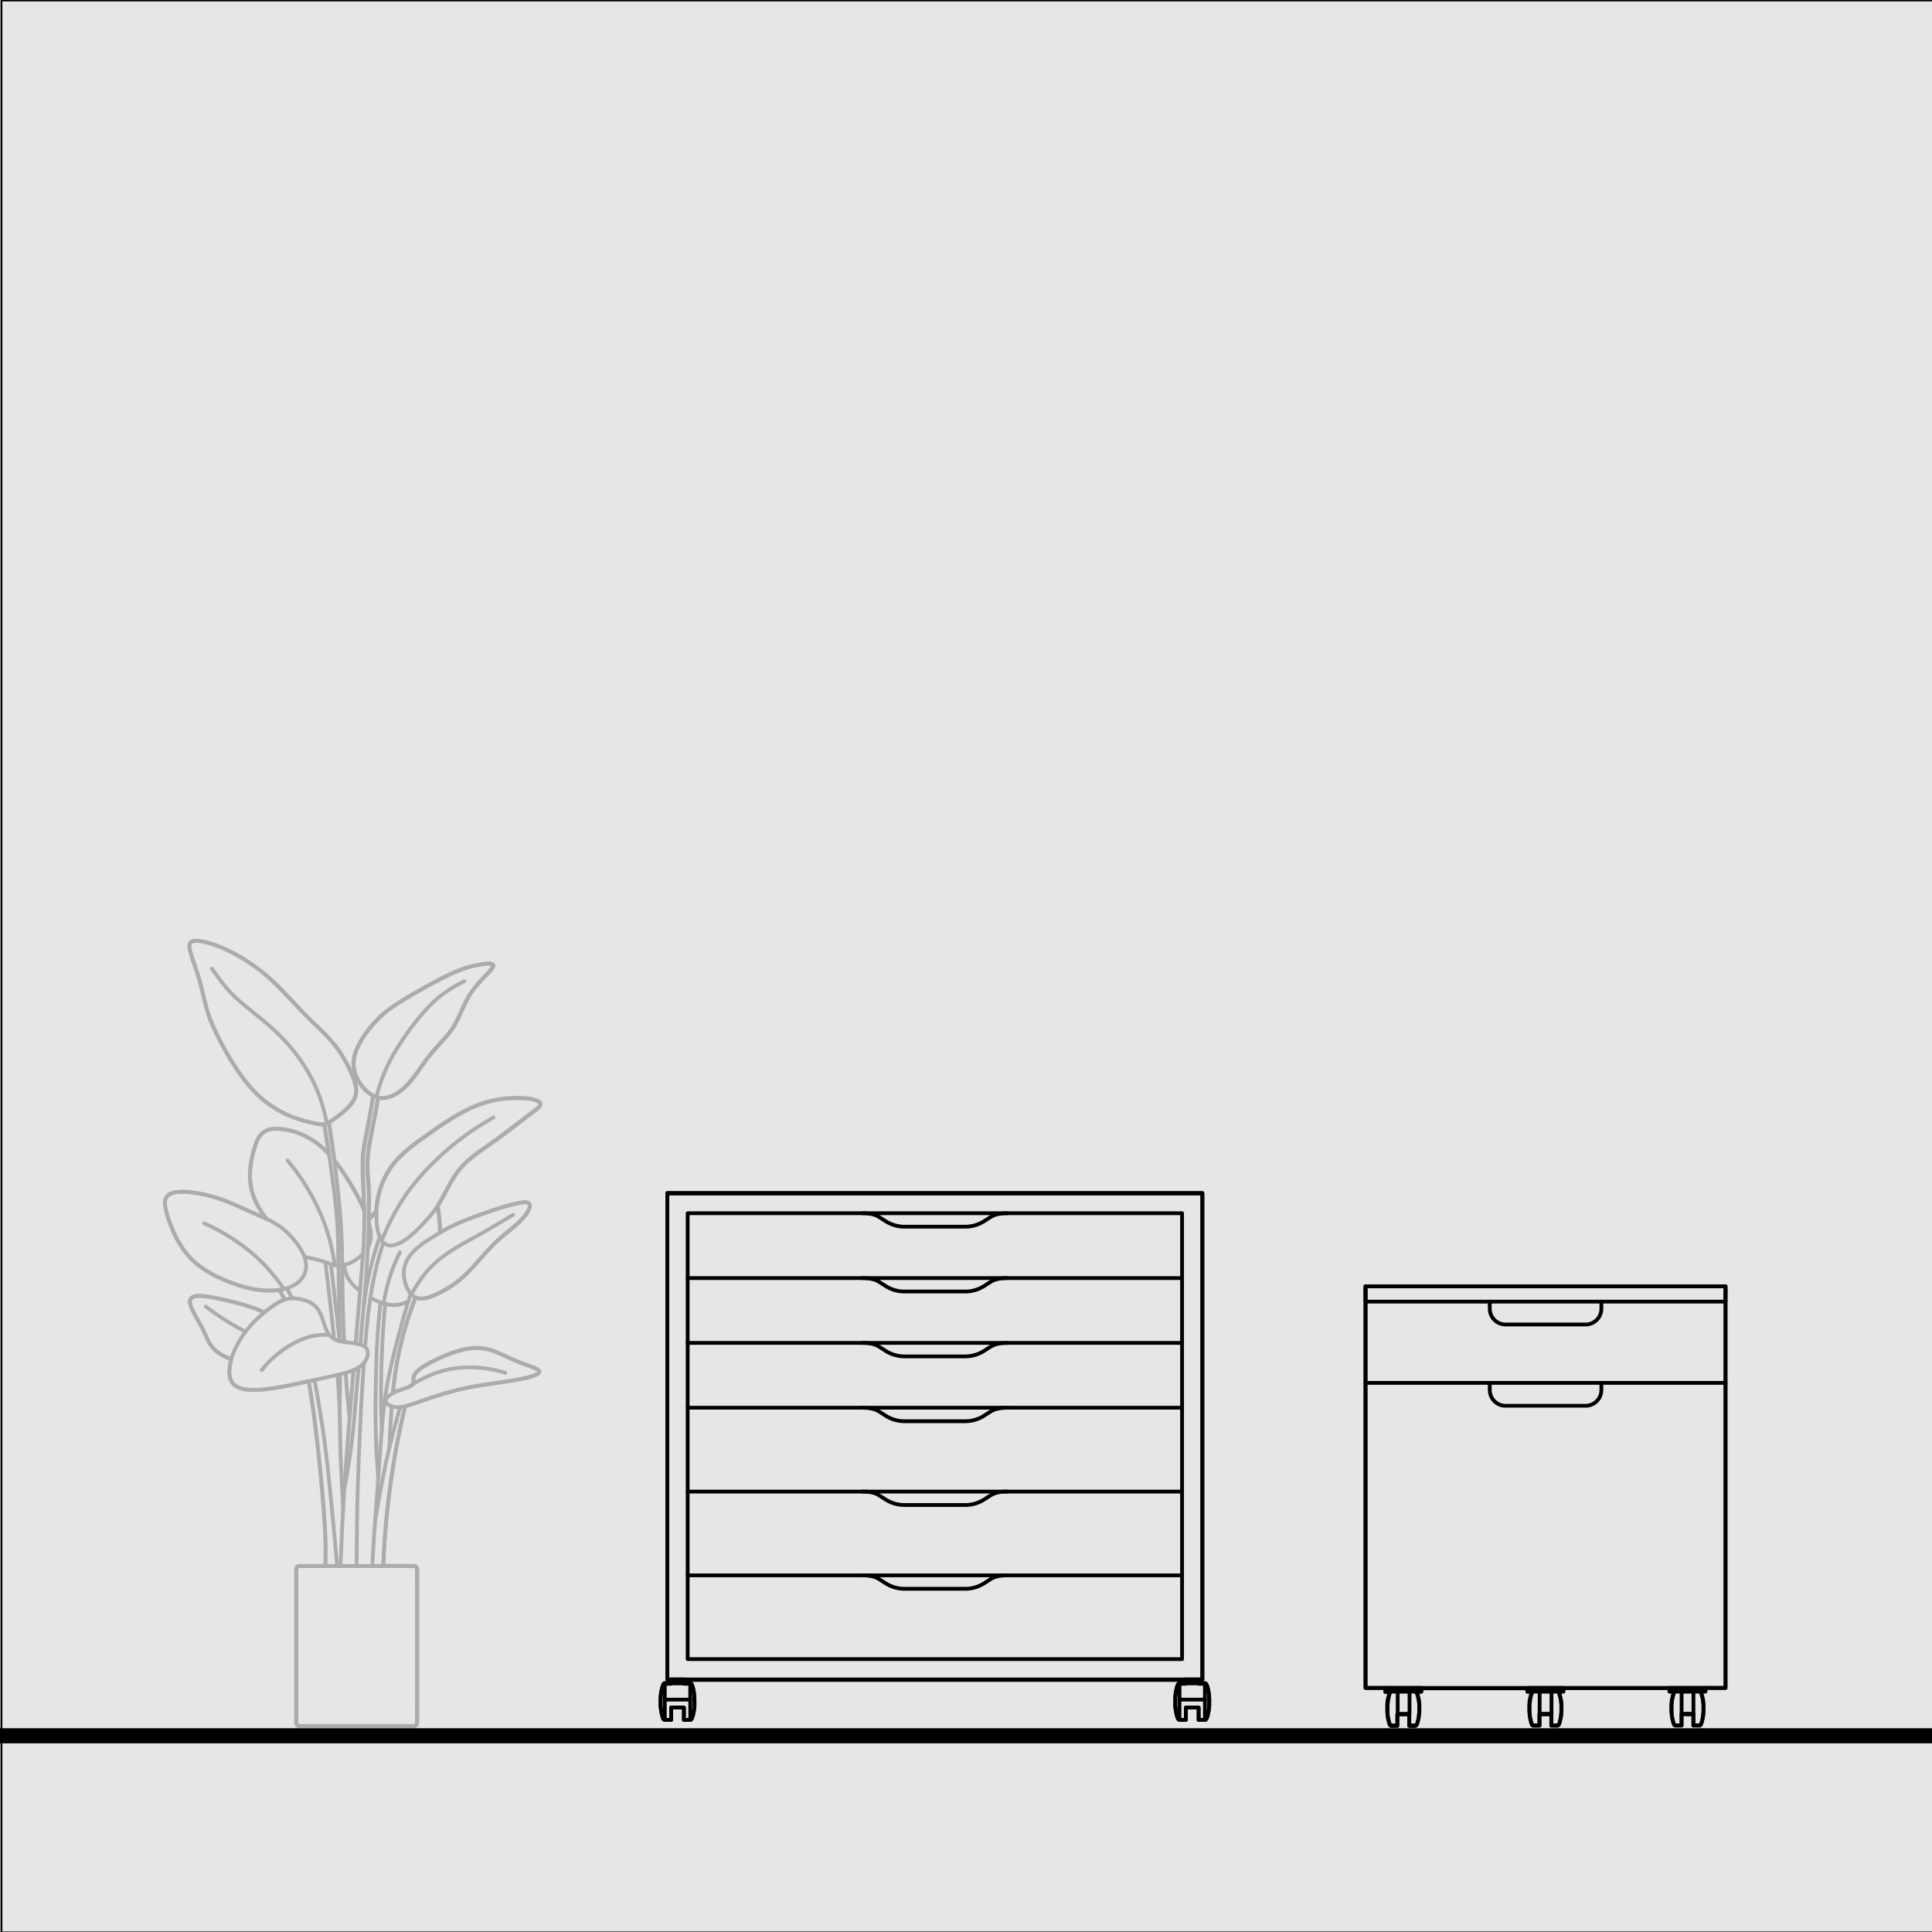 <?xml version="1.0" encoding="UTF-8"?><svg xmlns="http://www.w3.org/2000/svg" width="256" height="256" viewBox="0 0 256 256"><defs><style>.cls-1{fill:none;stroke-width:.5px;}.cls-1,.cls-2{stroke:#000;stroke-linecap:round;stroke-linejoin:round;}.cls-3{fill:#000;stroke-width:0px;}.cls-2{fill:#e6e6e6;stroke-width:.25px;}.cls-4{opacity:.25;}.cls-5{isolation:isolate;}</style></defs><g id="Ebene_14"><rect class="cls-2" x=".19" y=".06" width="256" height="256"/><rect class="cls-3" y="229" width="256" height="2"/></g><g id="schränke"><g id="Schränke_Schubladencontainer_Rollcontainer"><polygon class="cls-1" points="88.43 158.07 159.32 158.07 159.32 160.76 159.32 219.84 159.32 222.53 88.43 222.53 88.43 219.84 88.43 160.76 88.43 158.07"/><rect class="cls-1" x="91.12" y="160.76" width="65.51" height="59.08"/><line class="cls-1" x1="91.12" y1="186.53" x2="156.63" y2="186.53"/><line class="cls-1" x1="91.12" y1="177.94" x2="156.63" y2="177.94"/><line class="cls-1" x1="91.12" y1="169.35" x2="156.63" y2="169.35"/><polyline class="cls-1" points="114.27 169.35 114.36 169.35 114.45 169.35 114.53 169.35 114.62 169.36 114.7 169.36 114.78 169.37 114.86 169.37 114.94 169.38 115.02 169.39 115.09 169.4 115.17 169.41 115.24 169.42 115.32 169.43 115.39 169.44 115.46 169.46 115.53 169.47 115.59 169.49 115.63 169.49 115.66 169.5 115.69 169.51 115.72 169.52 115.76 169.53 115.79 169.54 115.82 169.55 115.85 169.56 115.88 169.57 115.91 169.58 115.94 169.59 115.97 169.6 116 169.61 116.03 169.62 116.06 169.63 116.09 169.64 116.11 169.66 116.14 169.67 116.17 169.68 116.2 169.69 116.22 169.71 116.25 169.72 116.27 169.73 116.3 169.74 116.33 169.76 116.35 169.77 116.38 169.79 116.4 169.8 116.42 169.82 116.45 169.83 117.33 170.39 117.4 170.44 117.48 170.48 117.55 170.52 117.62 170.56 117.7 170.6 117.74 170.62 117.78 170.64 117.81 170.66 117.85 170.68 117.89 170.7 117.93 170.72 117.97 170.73 118 170.75 118.04 170.77 118.08 170.78 118.12 170.8 118.16 170.81 118.2 170.83 118.24 170.84 118.28 170.86 118.32 170.87 118.36 170.89 118.4 170.9 118.44 170.91 118.47 170.92 118.51 170.94 118.55 170.95 118.59 170.96 118.63 170.97 118.68 170.98 118.72 170.99 118.76 171 118.8 171.01 118.84 171.02 118.88 171.03 118.92 171.04 118.96 171.05 119 171.05 119.04 171.06 119.08 171.07 119.13 171.08 119.17 171.08 119.21 171.09 119.25 171.09 119.29 171.1 119.33 171.1 119.38 171.11 119.42 171.11 119.46 171.12 119.55 171.12 119.63 171.13 119.72 171.13 119.8 171.13 119.89 171.13 123.88 171.13 127.86 171.13 127.95 171.13 128.03 171.13 128.12 171.13 128.2 171.12 128.29 171.12 128.33 171.11 128.37 171.11 128.42 171.1 128.46 171.1 128.5 171.09 128.54 171.09 128.58 171.08 128.62 171.08 128.67 171.07 128.71 171.06 128.75 171.05 128.79 171.05 128.83 171.04 128.87 171.03 128.91 171.02 128.95 171.01 128.99 171 129.03 170.99 129.08 170.98 129.12 170.97 129.16 170.96 129.2 170.95 129.24 170.94 129.28 170.92 129.32 170.91 129.36 170.9 129.39 170.89 129.43 170.87 129.47 170.86 129.51 170.84 129.55 170.83 129.59 170.81 129.63 170.8 129.67 170.78 129.71 170.77 129.75 170.75 129.78 170.73 129.82 170.72 129.86 170.7 129.9 170.68 129.94 170.66 129.97 170.64 130.01 170.62 130.05 170.6 130.13 170.56 130.2 170.52 130.27 170.48 130.35 170.44 130.42 170.39 131.3 169.83 131.33 169.82 131.35 169.8 131.38 169.79 131.4 169.77 131.42 169.76 131.45 169.74 131.48 169.73 131.5 169.72 131.53 169.71 131.56 169.69 131.58 169.68 131.61 169.67 131.64 169.66 131.67 169.64 131.69 169.63 131.72 169.62 131.75 169.61 131.78 169.6 131.81 169.59 131.84 169.58 131.87 169.57 131.9 169.56 131.93 169.55 131.96 169.54 132 169.53 132.03 169.52 132.06 169.51 132.09 169.5 132.12 169.49 132.16 169.49 132.23 169.47 132.29 169.46 132.36 169.44 132.44 169.43 132.51 169.42 132.58 169.41 132.66 169.4 132.73 169.39 132.81 169.38 132.89 169.37 132.97 169.37 133.05 169.36 133.13 169.36 133.22 169.35 133.3 169.35 133.39 169.35 133.48 169.35"/><polyline class="cls-1" points="114.27 177.94 114.36 177.94 114.45 177.94 114.53 177.95 114.62 177.95 114.7 177.95 114.78 177.96 114.86 177.97 114.94 177.97 115.02 177.98 115.09 177.99 115.17 178 115.24 178.01 115.32 178.02 115.39 178.03 115.46 178.05 115.53 178.06 115.59 178.08 115.63 178.09 115.66 178.09 115.69 178.1 115.72 178.11 115.76 178.12 115.79 178.13 115.82 178.14 115.85 178.15 115.88 178.16 115.91 178.17 115.94 178.18 115.97 178.19 116 178.2 116.03 178.21 116.06 178.22 116.09 178.24 116.11 178.25 116.14 178.26 116.17 178.27 116.2 178.28 116.22 178.3 116.25 178.31 116.27 178.32 116.3 178.34 116.33 178.35 116.35 178.36 116.38 178.38 116.4 178.39 116.42 178.41 116.45 178.42 117.33 178.98 117.4 179.03 117.48 179.07 117.55 179.12 117.62 179.16 117.7 179.2 117.74 179.22 117.78 179.24 117.81 179.25 117.85 179.27 117.89 179.29 117.93 179.31 117.97 179.33 118 179.34 118.04 179.36 118.08 179.37 118.12 179.39 118.16 179.41 118.2 179.42 118.24 179.44 118.28 179.45 118.32 179.46 118.36 179.48 118.4 179.49 118.44 179.5 118.47 179.52 118.51 179.53 118.55 179.54 118.59 179.55 118.63 179.56 118.68 179.57 118.72 179.58 118.76 179.59 118.8 179.6 118.84 179.61 118.88 179.62 118.92 179.63 118.96 179.64 119 179.65 119.04 179.65 119.08 179.66 119.13 179.67 119.17 179.67 119.21 179.68 119.25 179.69 119.29 179.69 119.33 179.7 119.38 179.7 119.42 179.7 119.46 179.71 119.55 179.71 119.63 179.72 119.72 179.72 119.8 179.73 119.89 179.73 123.88 179.73 127.86 179.73 127.95 179.73 128.03 179.72 128.12 179.72 128.2 179.71 128.29 179.71 128.33 179.7 128.37 179.7 128.42 179.7 128.46 179.69 128.5 179.69 128.54 179.68 128.58 179.67 128.62 179.67 128.67 179.66 128.71 179.65 128.75 179.65 128.79 179.64 128.83 179.63 128.87 179.62 128.91 179.61 128.95 179.6 128.99 179.59 129.03 179.58 129.08 179.57 129.12 179.56 129.16 179.55 129.2 179.54 129.24 179.53 129.28 179.52 129.32 179.5 129.36 179.49 129.39 179.48 129.43 179.46 129.47 179.45 129.51 179.44 129.55 179.42 129.59 179.41 129.63 179.39 129.67 179.37 129.71 179.36 129.75 179.34 129.78 179.33 129.82 179.31 129.86 179.29 129.9 179.27 129.94 179.25 129.97 179.24 130.01 179.22 130.05 179.2 130.13 179.16 130.2 179.12 130.27 179.07 130.35 179.03 130.42 178.98 131.3 178.42 131.33 178.41 131.35 178.39 131.38 178.38 131.4 178.36 131.42 178.35 131.45 178.34 131.48 178.32 131.5 178.31 131.53 178.3 131.56 178.28 131.58 178.27 131.61 178.26 131.64 178.25 131.67 178.24 131.69 178.22 131.72 178.21 131.75 178.2 131.78 178.19 131.81 178.18 131.84 178.17 131.87 178.16 131.9 178.15 131.93 178.14 131.96 178.13 132 178.12 132.03 178.11 132.06 178.1 132.09 178.09 132.12 178.09 132.16 178.08 132.23 178.06 132.29 178.05 132.36 178.03 132.44 178.02 132.51 178.01 132.58 178 132.66 177.99 132.73 177.98 132.81 177.97 132.89 177.97 132.97 177.96 133.05 177.95 133.13 177.95 133.22 177.95 133.3 177.94 133.39 177.94 133.48 177.94"/><polyline class="cls-1" points="114.27 160.76 114.36 160.76 114.45 160.76 114.53 160.76 114.62 160.77 114.7 160.77 114.78 160.78 114.86 160.78 114.94 160.79 115.02 160.8 115.09 160.81 115.17 160.82 115.24 160.83 115.32 160.84 115.39 160.85 115.46 160.86 115.53 160.88 115.59 160.89 115.63 160.9 115.66 160.91 115.69 160.92 115.72 160.93 115.76 160.94 115.79 160.95 115.82 160.96 115.85 160.97 115.88 160.98 115.91 160.99 115.94 161 115.97 161.01 116 161.02 116.03 161.03 116.06 161.04 116.09 161.05 116.11 161.06 116.14 161.08 116.17 161.09 116.2 161.1 116.22 161.11 116.25 161.13 116.27 161.14 116.3 161.15 116.33 161.17 116.35 161.18 116.38 161.19 116.4 161.21 116.42 161.22 116.45 161.24 117.33 161.8 117.4 161.84 117.48 161.89 117.55 161.93 117.62 161.97 117.7 162.01 117.74 162.03 117.78 162.05 117.81 162.07 117.85 162.09 117.89 162.11 117.93 162.12 117.97 162.14 118 162.16 118.04 162.17 118.08 162.19 118.12 162.21 118.16 162.22 118.2 162.24 118.24 162.25 118.28 162.27 118.32 162.28 118.36 162.29 118.4 162.31 118.44 162.32 118.47 162.33 118.51 162.35 118.55 162.36 118.59 162.37 118.63 162.38 118.68 162.39 118.72 162.4 118.76 162.41 118.8 162.42 118.84 162.43 118.88 162.44 118.92 162.45 118.96 162.45 119 162.46 119.04 162.47 119.08 162.48 119.13 162.48 119.17 162.49 119.21 162.5 119.25 162.5 119.29 162.51 119.33 162.51 119.38 162.52 119.42 162.52 119.46 162.52 119.55 162.53 119.63 162.54 119.72 162.54 119.8 162.54 119.89 162.54 123.88 162.54 127.86 162.54 127.95 162.54 128.03 162.54 128.12 162.54 128.2 162.53 128.29 162.52 128.33 162.52 128.37 162.52 128.42 162.51 128.46 162.51 128.5 162.5 128.54 162.5 128.58 162.49 128.62 162.48 128.67 162.48 128.71 162.47 128.75 162.46 128.79 162.45 128.83 162.45 128.87 162.44 128.91 162.43 128.95 162.42 128.99 162.41 129.03 162.4 129.08 162.39 129.12 162.38 129.16 162.37 129.2 162.36 129.24 162.35 129.28 162.33 129.32 162.32 129.36 162.31 129.39 162.29 129.43 162.28 129.47 162.27 129.51 162.25 129.55 162.24 129.59 162.22 129.63 162.21 129.67 162.19 129.71 162.17 129.75 162.16 129.78 162.14 129.82 162.12 129.86 162.11 129.9 162.09 129.94 162.07 129.97 162.05 130.01 162.03 130.05 162.01 130.13 161.97 130.2 161.93 130.27 161.89 130.35 161.84 130.42 161.8 131.3 161.24 131.33 161.22 131.35 161.21 131.38 161.19 131.4 161.18 131.42 161.17 131.45 161.15 131.48 161.14 131.5 161.13 131.53 161.11 131.56 161.1 131.58 161.09 131.61 161.08 131.64 161.06 131.67 161.05 131.69 161.04 131.72 161.03 131.75 161.02 131.78 161.01 131.81 161 131.84 160.99 131.87 160.98 131.9 160.97 131.93 160.96 131.96 160.95 132 160.94 132.03 160.93 132.06 160.92 132.09 160.91 132.12 160.9 132.16 160.89 132.23 160.88 132.29 160.86 132.36 160.85 132.44 160.84 132.51 160.83 132.58 160.82 132.66 160.81 132.73 160.8 132.81 160.79 132.89 160.78 132.97 160.78 133.05 160.77 133.13 160.77 133.22 160.76 133.3 160.76 133.39 160.76 133.48 160.76"/><polyline class="cls-1" points="114.27 186.53 114.36 186.53 114.45 186.54 114.53 186.54 114.62 186.54 114.7 186.55 114.78 186.55 114.86 186.56 114.94 186.56 115.02 186.57 115.09 186.58 115.17 186.59 115.24 186.6 115.32 186.61 115.39 186.63 115.46 186.64 115.53 186.65 115.59 186.67 115.63 186.68 115.66 186.69 115.69 186.69 115.72 186.7 115.76 186.71 115.79 186.72 115.82 186.73 115.85 186.74 115.88 186.75 115.91 186.76 115.94 186.77 115.97 186.78 116 186.79 116.03 186.8 116.06 186.82 116.09 186.83 116.11 186.84 116.14 186.85 116.17 186.86 116.2 186.88 116.22 186.89 116.25 186.9 116.27 186.92 116.3 186.93 116.33 186.94 116.35 186.96 116.38 186.97 116.4 186.98 116.42 187 116.45 187.01 117.33 187.57 117.4 187.62 117.48 187.66 117.55 187.71 117.62 187.75 117.7 187.79 117.74 187.81 117.78 187.83 117.81 187.85 117.85 187.86 117.89 187.88 117.93 187.9 117.97 187.92 118 187.93 118.04 187.95 118.08 187.97 118.12 187.98 118.16 188 118.2 188.01 118.24 188.03 118.28 188.04 118.32 188.06 118.36 188.07 118.4 188.08 118.44 188.1 118.47 188.11 118.51 188.12 118.55 188.13 118.59 188.14 118.63 188.15 118.68 188.17 118.72 188.18 118.76 188.19 118.8 188.2 118.84 188.2 118.88 188.21 118.92 188.22 118.96 188.23 119 188.24 119.04 188.25 119.08 188.25 119.13 188.26 119.17 188.27 119.21 188.27 119.25 188.28 119.29 188.28 119.33 188.29 119.38 188.29 119.42 188.3 119.46 188.3 119.55 188.31 119.63 188.31 119.72 188.32 119.8 188.32 119.89 188.32 123.88 188.32 127.86 188.32 127.95 188.32 128.03 188.32 128.12 188.31 128.2 188.31 128.29 188.3 128.33 188.3 128.37 188.29 128.42 188.29 128.46 188.28 128.5 188.28 128.54 188.27 128.58 188.27 128.62 188.26 128.67 188.25 128.71 188.25 128.75 188.24 128.79 188.23 128.83 188.22 128.87 188.21 128.91 188.2 128.95 188.2 128.99 188.19 129.03 188.18 129.08 188.17 129.12 188.15 129.16 188.14 129.2 188.13 129.24 188.12 129.28 188.11 129.32 188.1 129.36 188.08 129.39 188.07 129.43 188.06 129.47 188.04 129.51 188.03 129.55 188.01 129.59 188 129.63 187.98 129.67 187.97 129.71 187.95 129.75 187.93 129.78 187.92 129.82 187.9 129.86 187.88 129.9 187.86 129.94 187.85 129.97 187.83 130.01 187.81 130.05 187.79 130.13 187.75 130.2 187.71 130.27 187.66 130.35 187.62 130.42 187.57 131.3 187.01 131.33 187 131.35 186.98 131.38 186.97 131.4 186.96 131.42 186.94 131.45 186.93 131.48 186.92 131.5 186.9 131.53 186.89 131.56 186.88 131.58 186.86 131.61 186.85 131.64 186.84 131.67 186.83 131.69 186.82 131.72 186.8 131.75 186.79 131.78 186.78 131.81 186.77 131.84 186.76 131.87 186.75 131.9 186.74 131.93 186.73 131.96 186.72 132 186.71 132.03 186.7 132.06 186.69 132.09 186.69 132.12 186.68 132.16 186.67 132.23 186.65 132.29 186.64 132.36 186.63 132.44 186.61 132.51 186.6 132.58 186.59 132.66 186.58 132.73 186.57 132.81 186.56 132.89 186.56 132.97 186.55 133.05 186.55 133.13 186.54 133.22 186.54 133.3 186.54 133.39 186.53 133.48 186.53"/><polyline class="cls-1" points="114.27 197.64 114.36 197.64 114.45 197.64 114.53 197.64 114.62 197.64 114.7 197.65 114.78 197.65 114.86 197.66 114.94 197.67 115.02 197.67 115.09 197.68 115.17 197.69 115.24 197.7 115.32 197.72 115.39 197.73 115.46 197.74 115.53 197.76 115.59 197.77 115.63 197.78 115.66 197.79 115.69 197.8 115.72 197.81 115.76 197.82 115.79 197.82 115.82 197.83 115.85 197.84 115.88 197.85 115.91 197.86 115.94 197.87 115.97 197.89 116 197.9 116.03 197.91 116.06 197.92 116.09 197.93 116.11 197.94 116.14 197.95 116.17 197.97 116.2 197.98 116.22 197.99 116.25 198 116.27 198.02 116.3 198.03 116.33 198.05 116.35 198.06 116.38 198.07 116.4 198.09 116.42 198.1 116.45 198.12 117.33 198.68 117.4 198.72 117.48 198.77 117.55 198.81 117.62 198.85 117.7 198.89 117.74 198.91 117.78 198.93 117.81 198.95 117.85 198.97 117.89 198.98 117.93 199 117.97 199.02 118 199.04 118.04 199.05 118.08 199.07 118.12 199.09 118.16 199.1 118.2 199.12 118.24 199.13 118.28 199.14 118.32 199.16 118.36 199.17 118.4 199.19 118.44 199.2 118.47 199.21 118.51 199.22 118.55 199.24 118.59 199.25 118.63 199.26 118.68 199.27 118.72 199.28 118.76 199.29 118.8 199.3 118.84 199.31 118.88 199.32 118.92 199.32 118.96 199.33 119 199.34 119.04 199.35 119.08 199.36 119.13 199.36 119.17 199.37 119.21 199.37 119.25 199.38 119.29 199.39 119.33 199.39 119.38 199.39 119.42 199.4 119.46 199.4 119.55 199.41 119.63 199.41 119.72 199.42 119.8 199.42 119.89 199.42 123.88 199.42 127.86 199.42 127.95 199.42 128.03 199.42 128.12 199.41 128.2 199.41 128.29 199.4 128.33 199.4 128.37 199.39 128.42 199.39 128.46 199.39 128.5 199.38 128.54 199.37 128.58 199.37 128.62 199.36 128.67 199.36 128.71 199.35 128.75 199.34 128.79 199.33 128.83 199.32 128.87 199.32 128.91 199.31 128.95 199.3 128.99 199.29 129.03 199.28 129.08 199.27 129.12 199.26 129.16 199.25 129.2 199.24 129.24 199.22 129.28 199.21 129.32 199.2 129.36 199.19 129.39 199.17 129.43 199.16 129.47 199.14 129.51 199.13 129.55 199.12 129.59 199.1 129.63 199.09 129.67 199.07 129.71 199.05 129.75 199.04 129.78 199.02 129.82 199 129.86 198.98 129.9 198.97 129.94 198.95 129.97 198.93 130.01 198.91 130.05 198.89 130.13 198.85 130.2 198.81 130.27 198.77 130.35 198.72 130.42 198.68 131.3 198.12 131.33 198.1 131.35 198.09 131.38 198.07 131.4 198.06 131.42 198.05 131.45 198.03 131.48 198.02 131.5 198 131.53 197.99 131.56 197.98 131.58 197.97 131.61 197.95 131.64 197.94 131.67 197.93 131.69 197.92 131.72 197.91 131.75 197.9 131.78 197.89 131.81 197.87 131.84 197.86 131.87 197.85 131.9 197.84 131.93 197.83 131.96 197.82 132 197.82 132.03 197.81 132.06 197.8 132.09 197.79 132.12 197.78 132.16 197.77 132.23 197.76 132.29 197.74 132.36 197.73 132.44 197.72 132.51 197.7 132.58 197.69 132.66 197.68 132.73 197.67 132.81 197.67 132.89 197.66 132.97 197.65 133.05 197.65 133.13 197.64 133.22 197.64 133.3 197.64 133.39 197.64 133.48 197.64"/><line class="cls-1" x1="91.12" y1="197.64" x2="156.63" y2="197.64"/><polyline class="cls-1" points="114.27 208.74 114.36 208.74 114.45 208.74 114.53 208.74 114.62 208.75 114.7 208.75 114.78 208.76 114.86 208.76 114.94 208.77 115.02 208.78 115.09 208.79 115.17 208.8 115.24 208.81 115.32 208.82 115.39 208.83 115.46 208.85 115.53 208.86 115.59 208.88 115.63 208.88 115.66 208.89 115.69 208.9 115.72 208.91 115.76 208.92 115.79 208.93 115.82 208.94 115.85 208.95 115.88 208.96 115.91 208.97 115.94 208.98 115.97 208.99 116 209 116.03 209.01 116.06 209.02 116.09 209.03 116.11 209.04 116.14 209.06 116.17 209.07 116.2 209.08 116.22 209.09 116.25 209.11 116.27 209.12 116.3 209.13 116.33 209.15 116.35 209.16 116.38 209.18 116.4 209.19 116.42 209.2 116.45 209.22 117.33 209.78 117.4 209.83 117.48 209.87 117.55 209.91 117.62 209.95 117.7 209.99 117.74 210.01 117.78 210.03 117.81 210.05 117.85 210.07 117.89 210.09 117.93 210.11 117.97 210.12 118 210.14 118.04 210.16 118.08 210.17 118.12 210.19 118.16 210.2 118.2 210.22 118.24 210.23 118.28 210.25 118.32 210.26 118.36 210.28 118.4 210.29 118.44 210.3 118.47 210.31 118.51 210.33 118.55 210.34 118.59 210.35 118.63 210.36 118.68 210.37 118.72 210.38 118.76 210.39 118.8 210.4 118.84 210.41 118.88 210.42 118.92 210.43 118.96 210.44 119 210.44 119.04 210.45 119.08 210.46 119.13 210.46 119.17 210.47 119.21 210.48 119.25 210.48 119.29 210.49 119.33 210.49 119.38 210.5 119.42 210.5 119.46 210.51 119.55 210.51 119.63 210.52 119.72 210.52 119.8 210.52 119.89 210.52 123.88 210.52 127.86 210.52 127.95 210.52 128.03 210.52 128.12 210.52 128.2 210.51 128.29 210.51 128.33 210.5 128.37 210.5 128.42 210.49 128.46 210.49 128.5 210.48 128.54 210.48 128.58 210.47 128.62 210.46 128.67 210.46 128.71 210.45 128.75 210.44 128.79 210.44 128.83 210.43 128.87 210.42 128.91 210.41 128.95 210.4 128.99 210.39 129.03 210.38 129.08 210.37 129.12 210.36 129.16 210.35 129.2 210.34 129.24 210.33 129.28 210.31 129.32 210.3 129.36 210.29 129.39 210.28 129.43 210.26 129.47 210.25 129.51 210.23 129.55 210.22 129.59 210.2 129.63 210.19 129.67 210.17 129.71 210.16 129.75 210.14 129.78 210.12 129.82 210.11 129.86 210.09 129.9 210.07 129.94 210.05 129.97 210.03 130.01 210.01 130.05 209.99 130.13 209.95 130.2 209.91 130.27 209.87 130.35 209.83 130.42 209.78 131.3 209.22 131.33 209.2 131.35 209.19 131.38 209.18 131.4 209.16 131.42 209.15 131.45 209.13 131.48 209.12 131.5 209.11 131.53 209.09 131.56 209.08 131.58 209.07 131.61 209.06 131.64 209.04 131.67 209.03 131.69 209.02 131.72 209.01 131.75 209 131.78 208.99 131.81 208.98 131.84 208.97 131.87 208.96 131.9 208.95 131.93 208.94 131.96 208.93 132 208.92 132.03 208.91 132.06 208.9 132.09 208.89 132.12 208.88 132.16 208.88 132.23 208.86 132.29 208.85 132.36 208.83 132.44 208.82 132.51 208.81 132.58 208.8 132.66 208.79 132.73 208.78 132.81 208.77 132.89 208.76 132.97 208.76 133.05 208.75 133.13 208.75 133.22 208.74 133.3 208.74 133.39 208.74 133.48 208.74"/><line class="cls-1" x1="91.12" y1="208.74" x2="156.63" y2="208.74"/><polyline class="cls-1" points="91.46 225.21 91.46 227.9 90.62 227.9 90.62 226.26 89.77 226.26 88.93 226.26 88.93 227.9 88.09 227.9 88.09 225.21"/><rect class="cls-1" x="88.09" y="223.03" width="3.37" height="2.18"/><rect class="cls-1" x="88.9" y="222.53" width="1.75" height=".51"/><path class="cls-1" d="M91.46,223.03s.02,0,.02,0c.02,0,.02,0,.02,0,.02,0,.02,0,.02,0,.02,0,.02.01.02.01.02.01.02.01.02.01.02.01.02.02.02.02.02.02.02.02.02.02.02.02.02.02.02.02.01.02.02.02.02.02.01.02.02.02.02.02.01.02.01.02.01.02,0,.01.01.02.01.02,0,.01.01.02.01.02,0,.01.01.03.01.03,0,.01.01.03.01.03,0,.01.01.03.01.03,0,.01.01.03.01.03,0,.02.01.03.01.03,0,.02.01.03.01.03,0,.02.01.03.01.03,0,.02.01.04.01.04,0,.02.02.06.02.06v.04s.03.04.03.04v.04s.02.04.02.04v.04s.02.05.02.05v.05s.02.05.02.05v.05s.02.05.02.05v.05s.02.05.02.05v.05s.02.05.02.05v.05s.02.11.02.11v.11s.03.11.03.11v.11s.02.11.02.11v.11s.01.11.01.11v.11s0,.11,0,.11v.11s0,.11,0,.11v.11s0,.11,0,.11v.11s0,.11,0,.11v.11s-.01.11-.01.11v.11s-.02.11-.02.11v.11s-.03.11-.03.11l-.02.11v.05s-.02.05-.02.05v.05s-.02.05-.02.05v.05s-.02.05-.02.05v.05s-.02.05-.02.05v.05s-.02.05-.02.05v.04s-.02.04-.02.04v.04s-.02.04-.02.04v.04s-.03.04-.03.04c0,.02-.01.04-.01.04,0,.02-.01.03-.01.03,0,.02-.01.03-.01.03,0,.02-.01.03-.01.03,0,.02-.01.03-.01.03,0,.01-.01.03-.01.03,0,.01-.01.03-.01.03,0,.01-.01.03-.01.03,0,.01-.01.02-.01.02,0,.01-.01.02-.01.02-.01.02-.01.02-.01.02-.01.02-.01.02-.01.02-.01.02-.02.02-.02.02-.01.02-.02.02-.02.02-.02.02-.02.02-.02.02-.02.02-.02.02-.02.02-.02.01-.02.02-.02.02-.02.01-.02.01-.02.01-.02,0-.02,0-.02,0-.02,0-.02,0-.02,0-.02,0-.02,0-.02,0"/><path class="cls-1" d="M88.09,223.03s-.02,0-.02,0c-.02,0-.02,0-.02,0-.02,0-.02,0-.02,0-.02,0-.02.01-.02.01-.02.01-.02.01-.02.01-.02.01-.02.02-.02.02-.02.02-.02.02-.02.02-.02.02-.02.02-.02.02-.01.02-.02.02-.02.02-.01.02-.02.02-.02.02-.01.02-.01.02-.01.02,0,.01-.01.02-.01.02,0,.01-.01.02-.01.02,0,.01-.01.03-.01.03,0,.01-.01.03-.01.03,0,.01-.01.03-.01.03,0,.01-.01.03-.01.03,0,.02-.01.03-.01.03,0,.02-.01.03-.01.03,0,.02-.01.03-.01.03,0,.02-.01.04-.01.04,0,.02-.02.06-.02.06v.04s-.03.04-.03.04v.04s-.02.04-.02.04v.04s-.02.05-.02.05v.05s-.02.05-.02.05v.05s-.02.05-.02.05v.05s-.02.05-.02.05v.05s-.02.05-.02.05v.05s-.02.11-.02.11v.11s-.03.11-.03.11v.11s-.02.11-.02.11v.11s-.01.11-.01.11v.11s0,.11,0,.11v.11s0,.11,0,.11v.11s0,.11,0,.11v.11s0,.11,0,.11v.11s.01.11.01.11v.11s.02.11.02.11v.11s.03.11.03.11l.02.11v.05s.02.05.02.05v.05s.02.05.02.05v.05s.02.05.02.05v.05s.02.05.02.05v.05s.02.05.02.05v.04s.02.04.02.04v.04s.02.04.02.04v.04s.03.04.03.04c0,.02.01.04.01.04,0,.02.01.03.01.03,0,.02.01.03.01.03,0,.02.01.03.01.03,0,.02.01.03.01.03,0,.01.01.03.01.03,0,.01.01.03.01.03,0,.01.01.03.01.03,0,.01.01.02.01.02,0,.01.01.02.01.02.01.02.01.02.01.02.01.02.01.02.01.02.01.02.02.02.02.02.01.02.02.02.02.02.02.02.02.02.02.02.02.02.02.02.02.02.02.01.02.02.02.02.02.01.02.01.02.01.02,0,.02,0,.02,0,.02,0,.02,0,.02,0,.02,0,.02,0,.02,0"/><path class="cls-1" d="M156.29,223.03s-.02,0-.02,0c-.02,0-.02,0-.02,0-.02,0-.02,0-.02,0-.02,0-.02.01-.02.01-.02.01-.02.01-.02.01-.02.01-.02.02-.02.02-.02.02-.02.02-.02.02-.02.02-.02.02-.02.02-.01.02-.02.02-.02.02-.01.02-.02.02-.02.02-.01.02-.01.02-.01.02,0,.01-.01.02-.01.02,0,.01-.01.02-.01.02,0,.01-.01.03-.01.03,0,.01-.01.03-.01.03v.03s-.03.03-.03.03c0,.02-.01.03-.01.03,0,.02-.01.03-.01.03,0,.02-.01.03-.01.03,0,.02-.01.04-.01.04,0,.02-.02.06-.02.06v.04s-.03.04-.03.04v.04s-.02.04-.02.04v.04s-.02.05-.02.05v.05s-.02.05-.02.05v.05s-.02.05-.02.05v.05s-.02.05-.02.05v.05s-.02.05-.02.05v.05s-.02.11-.02.11v.11s-.03.11-.03.11v.11s-.02.11-.02.11v.11s-.01.11-.01.11v.11s0,.11,0,.11v.11s0,.11,0,.11v.11s0,.11,0,.11v.11s0,.11,0,.11v.11s.01.11.01.11v.11s.02.11.02.11v.11s.03.11.03.11l.02.11v.05s.02.05.02.05v.05s.02.05.02.05v.05s.02.05.02.05v.05s.02.05.02.05v.05s.02.05.02.05v.04s.02.04.02.04v.04s.02.04.02.04v.04s.03.04.03.04c0,.02.01.04.01.04,0,.02.01.03.01.03,0,.02.01.03.01.03,0,.02.01.03.01.03,0,.02.01.03.01.03,0,.01.01.03.01.03,0,.01.01.03.01.03,0,.01.01.03.01.03,0,.01.01.02.01.02,0,.01.01.02.01.02.01.02.01.02.01.02.01.02.01.02.01.02.01.02.02.02.02.02.01.02.02.02.02.02.02.02.02.02.02.02.02.02.02.02.02.02.02.01.02.02.02.02.02.01.02.01.02.01.02,0,.02,0,.02,0,.02,0,.02,0,.02,0,.02,0,.02,0,.02,0"/><path class="cls-1" d="M159.66,223.03s.02,0,.02,0c.02,0,.02,0,.02,0,.02,0,.02,0,.02,0,.02,0,.02.01.02.01.02.01.02.01.02.01.02.01.02.02.02.02.02.02.02.02.02.02.02.02.02.02.02.02.01.02.02.02.02.02.01.02.02.02.02.02.01.02.01.02.01.02,0,.01.01.02.01.02,0,.01.01.02.01.02,0,.01.01.03.01.03,0,.01.01.03.01.03v.03s.03.03.03.03c0,.02.01.03.01.03,0,.02.01.03.01.03,0,.02.01.03.01.03,0,.02.01.04.01.04,0,.02.02.06.02.06v.04s.03.04.03.04v.04s.02.04.02.04v.04s.02.05.02.05v.05s.02.05.02.05v.05s.02.05.02.05v.05s.02.05.02.05v.05s.02.05.02.05v.05s.02.11.02.11v.11s.03.11.03.11v.11s.02.11.02.11v.11s.01.11.01.11v.11s0,.11,0,.11v.11s0,.11,0,.11v.11s0,.11,0,.11v.11s0,.11,0,.11v.11s-.01.11-.01.11v.11s-.02.11-.02.11v.11s-.03.11-.03.11l-.02.11v.05s-.02.05-.02.05v.05s-.02.05-.02.05v.05s-.02.05-.02.05v.05s-.02.05-.02.05v.05s-.02.05-.02.05v.04s-.02.04-.02.04v.04s-.02.04-.02.04v.04s-.03.04-.03.04c0,.02-.01.04-.01.04,0,.02-.01.03-.01.03,0,.02-.01.03-.01.03,0,.02-.01.03-.01.03,0,.02-.01.03-.01.03,0,.01-.01.03-.01.03,0,.01-.01.03-.01.03,0,.01-.01.03-.01.03,0,.01-.01.02-.01.02,0,.01-.01.02-.01.02-.01.02-.01.02-.01.02-.01.02-.01.02-.01.02-.01.02-.02.02-.02.02-.01.02-.02.02-.02.02-.02.02-.02.02-.02.02-.02.02-.02.02-.02.02-.02.01-.02.02-.02.02-.02.01-.02.01-.02.01-.02,0-.02,0-.02,0-.02,0-.02,0-.02,0-.02,0-.02,0-.02,0"/><g class="cls-5"><rect class="cls-1" x="157.1" y="222.53" width="1.75" height=".51"/><rect class="cls-1" x="156.29" y="223.03" width="3.37" height="2.18"/><polyline class="cls-1" points="159.66 225.21 159.66 227.9 158.82 227.9 158.82 226.26 157.98 226.26 157.13 226.26 157.13 227.9 156.29 227.9 156.29 225.21"/><path class="cls-1" d="M88.09,227.9s-.02,0-.02,0c-.02,0-.02,0-.02,0-.02,0-.02,0-.02,0-.02,0-.02-.01-.02-.01-.02-.01-.02-.01-.02-.01-.02-.01-.02-.02-.02-.02-.02-.02-.02-.02-.02-.02-.02-.02-.02-.02-.02-.02-.01-.02-.02-.02-.02-.02-.01-.02-.02-.02-.02-.02-.01-.02-.01-.02-.01-.02,0-.01-.01-.02-.01-.02,0-.01-.01-.02-.01-.02,0-.01-.01-.03-.01-.03,0-.01-.01-.03-.01-.03,0-.01-.01-.03-.01-.03,0-.01-.01-.03-.01-.03,0-.02-.01-.03-.01-.03,0-.02-.01-.03-.01-.03,0-.02-.01-.03-.01-.03,0-.02-.01-.04-.01-.04,0-.02-.02-.06-.02-.06v-.04s-.03-.04-.03-.04v-.04s-.02-.04-.02-.04v-.04s-.02-.05-.02-.05v-.05s-.02-.05-.02-.05v-.05s-.02-.05-.02-.05v-.05s-.02-.05-.02-.05v-.05s-.02-.05-.02-.05v-.05s-.02-.11-.02-.11v-.11s-.03-.11-.03-.11v-.11s-.02-.11-.02-.11v-.11s-.01-.11-.01-.11v-.11s0-.11,0-.11v-.11s0-.11,0-.11v-.22s0-.11,0-.11v-.11s.01-.11.01-.11v-.11s.02-.11.02-.11v-.11s.02-.11.02-.11v-.11s.03-.11.03-.11v-.05s.02-.05.02-.05v-.05s.02-.05.02-.05v-.05s.02-.05.02-.05v-.05s.02-.05.02-.05v-.05s.02-.05.02-.05v-.04s.02-.04.02-.04v-.04s.02-.04.02-.04v-.04s.03-.04.03-.04c0-.02.01-.04.01-.04,0-.02.01-.03.01-.03,0-.02.01-.03.01-.03,0-.02.01-.03.01-.03,0-.02.01-.03.01-.03,0-.01.01-.03.01-.03,0-.01.01-.03.01-.03,0-.01.01-.03.01-.03,0-.01.01-.02.01-.02,0-.01.01-.02.01-.02.01-.02.01-.02.01-.02.01-.02.01-.02.01-.02.01-.02.02-.02.02-.02.01-.02.02-.02.02-.02.02-.02.02-.02.02-.02.02-.02.02-.02.02-.02.02-.01.02-.02.02-.02.02-.01.02-.01.02-.01.02,0,.02,0,.02,0,.02,0,.02,0,.02,0,.02,0,.02,0,.02,0,.01,0,.82,0,.82,0v-.51h-.47v-64.45h70.89v64.45h-.47v.51h.81s.02,0,.02,0c.02,0,.02,0,.02,0,.02,0,.02,0,.02,0,.02,0,.02.01.02.01.02.01.02.01.02.01.02.01.02.02.02.02.02.02.02.02.02.02.02.02.02.02.02.02.01.02.02.02.02.02.01.02.02.02.02.02.01.02.01.02.01.02,0,.01.01.02.01.02,0,.01.01.02.01.02,0,.01.01.03.01.03,0,.01.01.03.01.03v.03s.03.03.03.03c0,.02.01.03.01.03,0,.02.01.03.01.03,0,.02.01.03.01.03,0,.02.01.04.01.04,0,.02.02.06.02.06v.04s.03.04.03.04v.04s.02.04.02.04v.04s.02.05.02.05v.05s.02.05.02.05v.05s.02.05.02.05v.05s.02.05.02.05v.05s.02.05.02.05v.05s.02.11.02.11v.11s.03.11.03.11v.11s.02.11.02.11v.11s.01.11.01.11v.11s0,.11,0,.11v.11s0,.11,0,.11v.22s0,.11,0,.11v.11s-.01.11-.01.11v.11s-.02.11-.02.11v.11s-.02.11-.02.11v.11s-.03.11-.03.11v.05s-.02.05-.02.05v.05s-.02.05-.02.05v.05s-.02.05-.02.05v.05s-.02.05-.02.05v.05s-.02.05-.02.05v.04s-.02.04-.02.04v.04s-.02.04-.02.04v.04s-.03.04-.03.04c0,.02-.01.04-.01.04,0,.02-.01.03-.01.03,0,.02-.01.03-.01.03,0,.02-.01.03-.01.03,0,.02-.01.03-.01.03,0,.01-.01.03-.01.03,0,.01-.01.03-.01.03,0,.01-.01.03-.01.03,0,.01-.01.02-.01.02,0,.01-.01.02-.01.02-.01.02-.01.02-.01.02-.01.02-.01.02-.01.02-.01.02-.02.02-.02.02-.01.02-.02.02-.02.02-.02.02-.02.02-.02.02-.02.02-.02.02-.02.02-.02.01-.02.02-.02.02-.02.01-.02.01-.02.01-.02,0-.02,0-.02,0-.02,0-.02,0-.02,0-.02,0-.02,0-.02,0h-.85v-1.64h-1.69v1.64h-.84s-.02,0-.02,0c-.02,0-.02,0-.02,0-.02,0-.02,0-.02,0-.02,0-.02-.01-.02-.01-.02-.01-.02-.01-.02-.01-.02-.01-.02-.02-.02-.02-.02-.02-.02-.02-.02-.02-.02-.02-.02-.02-.02-.02-.01-.02-.02-.02-.02-.02-.01-.02-.02-.02-.02-.02-.01-.02-.01-.02-.01-.02,0-.01-.01-.02-.01-.02,0-.01-.01-.02-.01-.02,0-.01-.01-.03-.01-.03,0-.01-.01-.03-.01-.03v-.03s-.03-.03-.03-.03c0-.02-.01-.03-.01-.03,0-.02-.01-.03-.01-.03,0-.02-.01-.03-.01-.03,0-.02-.01-.04-.01-.04,0-.02-.02-.06-.02-.06v-.04s-.03-.04-.03-.04v-.04s-.02-.04-.02-.04v-.04s-.02-.05-.02-.05v-.05s-.02-.05-.02-.05v-.05s-.02-.05-.02-.05v-.05s-.02-.05-.02-.05v-.05s-.02-.05-.02-.05v-.05s-.02-.11-.02-.11v-.11s-.03-.11-.03-.11v-.11s-.02-.11-.02-.11v-.11s-.01-.11-.01-.11v-.11s0-.11,0-.11v-.11s0-.11,0-.11v-.11s0-.11,0-.11v-.11s0-.11,0-.11v-.11s.01-.11.01-.11v-.11s.02-.11.02-.11v-.11s.03-.11.03-.11l.02-.11v-.05s.02-.05.02-.05v-.05s.02-.05.02-.05v-.05s.02-.05.02-.05v-.05s.02-.05.02-.05v-.05s.02-.05.02-.05v-.04s.02-.04.02-.04v-.04s.02-.04.02-.04v-.04s.03-.04.03-.04c0-.02.01-.04.01-.04,0-.02.01-.03.01-.03,0-.02.01-.03.01-.03,0-.02.01-.03.01-.03,0-.02.01-.03.01-.03,0-.01.01-.03.01-.03,0-.01.01-.03.01-.03,0-.01.01-.03.01-.03,0-.01.01-.02.01-.02,0-.01.01-.02.01-.02.01-.02.01-.02.01-.02.01-.02.01-.02.01-.02.01-.02.02-.02.02-.02.01-.02.02-.02.02-.02.02-.02.02-.02.02-.02.02-.02.02-.02.02-.02.02-.01.02-.02.02-.02.02-.01.02-.01.02-.01.02,0,.02,0,.02,0,.02,0,.02,0,.02,0,.02,0,.02,0,.02,0,.01,0,.82,0,.82,0v-.51h-66.45v.51h.81s.02,0,.02,0c.02,0,.02,0,.02,0,.02,0,.02,0,.02,0,.02,0,.02.01.02.01.02.01.02.01.02.01.02.01.02.02.02.02.02.02.02.02.02.02.02.02.02.02.02.02.01.02.02.02.02.02.01.02.02.02.02.02.01.02.01.02.01.02,0,.01.01.02.01.02,0,.01.01.02.01.02,0,.01.01.03.01.03,0,.01.01.03.01.03,0,.01.01.03.01.03,0,.01.01.03.01.03,0,.02.01.03.01.03,0,.02.01.03.01.03,0,.02.01.03.01.03,0,.02.01.04.01.04,0,.02.02.06.02.06v.04s.03.04.03.04v.04s.02.04.02.04v.04s.02.05.02.05v.05s.02.05.02.05v.05s.02.05.02.05v.05s.02.05.02.05v.05s.02.05.02.05v.05s.02.11.02.11v.11s.03.11.03.11v.11s.02.11.02.11v.11s.01.11.01.11v.11s0,.11,0,.11v.11s0,.11,0,.11v.11s0,.11,0,.11v.11s0,.11,0,.11v.11s-.01.11-.01.11v.11s-.02.11-.02.11v.11s-.03.11-.03.11l-.02.11v.05s-.02.05-.02.05v.05s-.02.05-.02.05v.05s-.02.05-.02.05v.05s-.02.05-.02.05v.05s-.02.05-.02.05v.04s-.02.04-.02.04v.04s-.02.04-.02.04v.04s-.03.04-.03.04c0,.02-.01.04-.01.04,0,.02-.01.03-.01.03,0,.02-.01.03-.01.03,0,.02-.01.03-.01.03,0,.02-.01.03-.01.03,0,.01-.01.03-.01.03,0,.01-.01.03-.01.03,0,.01-.01.03-.01.03,0,.01-.01.02-.01.02,0,.01-.01.02-.01.02-.01.02-.01.02-.01.02-.01.02-.01.02-.01.02-.01.02-.02.02-.02.02-.01.02-.02.02-.02.02-.02.02-.02.02-.02.02-.02.02-.02.02-.02.02-.02.01-.02.02-.02.02-.02.01-.02.01-.02.01-.02,0-.02,0-.02,0-.02,0-.02,0-.02,0-.02,0-.02,0-.02,0h-.85v-1.64h-1.69v1.64h-.84Z"/></g><rect class="cls-1" x="222.82" y="224.13" width="1.57" height="3.01"/><path class="cls-1" d="M225.18,224.13h-3.13s-.02,0-.02,0c-.02,0-.02,0-.02,0-.02,0-.02,0-.02,0-.02,0-.02,0-.02,0-.02.01-.02.01-.02.01-.02.01-.02.02-.02.02-.02.02-.02.02-.02.02-.02.02-.02.02-.02.02-.01.02-.02.02-.02.02-.01.02-.02.02-.02.02-.01.01-.02.02-.02.02,0,.01-.01.02-.01.02,0,.01-.01.02-.01.02,0,.01-.01.02-.01.02,0,.01-.01.03-.01.03,0,.01-.01.03-.01.03,0,.01-.01.03-.01.03,0,.01-.01.03-.01.03,0,.02-.01.03-.01.03,0,.02-.01.03-.01.03,0,.02-.01.03-.01.03v.04s-.02.04-.02.04v.04s-.02.04-.02.04v.04s-.02.04-.02.04v.04s-.02.04-.02.04v.04s-.02.04-.02.04v.05s-.02.05-.02.05v.05s-.02.05-.02.05v.05s-.02.05-.02.05v.1s-.03.1-.03.1v.1s-.02.11-.02.11v.11s-.02.11-.02.11v.11s-.01.1-.01.1v.1s0,.1,0,.1v.1s0,.1,0,.1v.1s0,.1,0,.1v.1s.01.11.01.11v.11s.02.11.02.11v.11s.02.1.02.1v.1s.03.1.03.1v.05s.02.05.02.05v.05s.02.05.02.05v.05s.02.05.02.05v.04s.02.04.02.04v.04s.02.04.02.04v.04s.02.04.02.04v.04s.02.04.02.04v.04s.02.04.02.04c0,.02.01.03.01.03,0,.02.01.03.01.03,0,.02.01.03.01.03,0,.02.01.03.01.03,0,.01.01.03.01.03,0,.01.01.03.01.03,0,.01.01.03.01.03,0,.01.01.02.01.02,0,.01.01.02.01.02,0,.01.01.02.01.02.01.02.01.02.01.02.01.02.02.02.02.02.01.02.02.02.02.02.02.02.02.02.02.02.02.02.02.02.02.02.02.01.02.02.02.02.02.01.02.01.02.01.02,0,.02.01.02.01.02,0,.02,0,.02,0,.02,0,.02,0,.02,0,.02,0,.02,0,.02,0h.78v-1.53h1.57v1.53h.78s.02,0,.02,0c.02,0,.02,0,.02,0,.02,0,.02,0,.02,0,.02,0,.02,0,.02,0,.02-.01.02-.01.02-.01.02-.01.02-.02.02-.02.02-.02.02-.02.02-.02.02-.02.02-.02.02-.02.01-.02.02-.02.02-.02.01-.02.02-.02.02-.02.01-.01.02-.02.02-.02,0-.01.01-.02.01-.02,0-.01.01-.02.01-.02,0-.01.01-.02.01-.02,0-.01.01-.03.01-.03,0-.01.01-.03.01-.03,0-.01.01-.03.01-.03,0-.01.01-.03.01-.03,0-.02.01-.03.01-.03,0-.02.01-.03.01-.03,0-.02.01-.03.01-.03v-.04s.02-.04.02-.04v-.04s.02-.04.02-.04v-.04s.02-.04.02-.04v-.04s.02-.04.02-.04v-.04s.02-.04.02-.04v-.05s.02-.05.02-.05v-.05s.02-.05.02-.05v-.05s.02-.05.02-.05v-.1s.03-.1.03-.1v-.1s.02-.11.02-.11v-.11s.02-.11.02-.11v-.11s.01-.1.01-.1v-.1s0-.1,0-.1v-.1s0-.1,0-.1v-.1s0-.1,0-.1v-.1s-.01-.11-.01-.11v-.11s-.02-.11-.02-.11v-.11s-.02-.1-.02-.1v-.1s-.03-.1-.03-.1v-.05s-.02-.05-.02-.05v-.05s-.02-.05-.02-.05v-.05s-.02-.05-.02-.05v-.04s-.02-.04-.02-.04v-.04s-.02-.04-.02-.04v-.04s-.02-.04-.02-.04v-.04s-.02-.04-.02-.04v-.04s-.02-.04-.02-.04c0-.02-.01-.03-.01-.03,0-.02-.01-.03-.01-.03,0-.02-.01-.03-.01-.03,0-.02-.01-.03-.01-.03,0-.01-.01-.03-.01-.03,0-.01-.01-.03-.01-.03,0-.01-.01-.03-.01-.03,0-.01-.01-.02-.01-.02,0-.01-.01-.02-.01-.02,0-.01-.01-.02-.01-.02-.01-.02-.01-.02-.01-.02-.01-.02-.02-.02-.02-.02-.01-.02-.02-.02-.02-.02-.02-.02-.02-.02-.02-.02-.02-.02-.02-.02-.02-.02-.02-.01-.02-.02-.02-.02-.02-.01-.02-.01-.02-.01-.02,0-.02-.01-.02-.01-.02,0-.02,0-.02,0-.02,0-.02,0-.02,0-.02,0-.02,0-.03,0Z"/><g class="cls-5"><rect class="cls-1" x="221.24" y="223.66" width="4.74" height=".47"/><rect class="cls-1" x="185.2" y="224.13" width="1.57" height="3.01"/><path class="cls-1" d="M187.55,224.13h-3.13s-.02,0-.02,0c-.02,0-.02,0-.02,0-.02,0-.02,0-.02,0-.02,0-.02,0-.02,0-.02.01-.02.01-.02.01-.02.01-.02.02-.02.02-.02.02-.02.02-.02.02-.02.02-.02.02-.02.02-.01.02-.02.02-.02.02-.01.02-.02.02-.02.02-.01.01-.02.02-.02.02,0,.01-.01.02-.01.02,0,.01-.01.02-.01.02,0,.01-.01.02-.01.02,0,.01-.01.03-.01.03,0,.01-.01.03-.01.03,0,.01-.01.03-.01.03,0,.01-.01.03-.01.03,0,.02-.01.03-.01.03,0,.02-.01.03-.01.03,0,.02-.01.03-.01.03v.04s-.02.04-.02.04v.04s-.02.04-.02.04v.04s-.02.04-.02.04v.04s-.02.04-.02.04v.04s-.02.04-.02.04v.05s-.02.05-.02.05v.05s-.02.05-.02.05v.05s-.02.05-.02.05v.1s-.03.1-.03.1v.1s-.02.11-.02.11v.11s-.02.11-.02.11v.11s-.01.1-.01.1v.1s0,.1,0,.1v.2s0,.1,0,.1v.1s0,.1,0,.1v.11s.01.11.01.11v.11s.02.11.02.11v.1s.02.1.02.1v.1s.02.05.02.05v.05s.02.05.02.05v.05s.02.05.02.05v.05s.02.04.02.04v.04s.02.04.02.04v.04s.02.04.02.04v.04s.02.04.02.04v.04s.02.04.02.04v.04s.02.03.02.03c0,.02.01.03.01.03,0,.02.01.03.01.03,0,.02.01.03.01.03,0,.01.01.03.01.03,0,.01.01.03.01.03,0,.01.01.03.01.03,0,.01.01.02.01.02,0,.01.01.02.01.02,0,.01.01.02.01.02.01.02.01.02.01.02.01.02.02.02.02.02.01.02.02.02.02.02.02.02.02.02.02.02.02.02.02.02.02.02.02.01.02.02.02.02.02.01.02.01.02.01.02,0,.02.01.02.01.02,0,.02,0,.02,0,.02,0,.02,0,.02,0,.02,0,.02,0,.02,0h.78v-1.53h1.57v1.53h.78s.02,0,.02,0c.02,0,.02,0,.02,0,.02,0,.02,0,.02,0,.02,0,.02,0,.02,0,.02-.01.02-.01.02-.01.02-.01.02-.02.02-.02.02-.02.02-.02.02-.02.02-.02.02-.02.02-.02.01-.02.02-.02.02-.02.01-.02.02-.02.02-.02.01-.01.02-.02.02-.02,0-.01.01-.02.01-.02,0-.01.01-.02.01-.02,0-.01.01-.02.01-.02,0-.01.01-.03.01-.03,0-.01.01-.03.01-.03,0-.01.01-.03.01-.03,0-.01.01-.03.01-.03,0-.02.01-.03.01-.03,0-.02.01-.03.01-.03,0-.02.01-.03.01-.03v-.04s.02-.04.02-.04v-.04s.02-.04.02-.04v-.04s.02-.04.02-.04v-.04s.02-.04.02-.04v-.04s.02-.04.02-.04v-.05s.02-.05.02-.05v-.05s.02-.05.02-.05v-.05s.02-.05.02-.05v-.1s.03-.1.03-.1v-.1s.02-.11.02-.11v-.11s.02-.11.02-.11v-.11s.01-.1.01-.1v-.1s0-.1,0-.1v-.1s0-.1,0-.1v-.1s0-.1,0-.1v-.1s-.01-.11-.01-.11v-.11s-.02-.11-.02-.11v-.11s-.02-.1-.02-.1v-.1s-.03-.1-.03-.1v-.05s-.02-.05-.02-.05v-.05s-.02-.05-.02-.05v-.05s-.02-.05-.02-.05v-.04s-.02-.04-.02-.04v-.04s-.02-.04-.02-.04v-.04s-.02-.04-.02-.04v-.04s-.02-.04-.02-.04v-.04s-.02-.04-.02-.04c0-.02-.01-.03-.01-.03,0-.02-.01-.03-.01-.03,0-.02-.01-.03-.01-.03,0-.02-.01-.03-.01-.03,0-.01-.01-.03-.01-.03,0-.01-.01-.03-.01-.03,0-.01-.01-.03-.01-.03,0-.01-.01-.02-.01-.02,0-.01-.01-.02-.01-.02,0-.01-.01-.02-.01-.02-.01-.02-.01-.02-.01-.02-.01-.02-.02-.02-.02-.02-.01-.02-.02-.02-.02-.02-.02-.02-.02-.02-.02-.02-.02-.02-.02-.02-.02-.02-.02-.01-.02-.02-.02-.02-.02-.01-.02-.01-.02-.01-.02,0-.02-.01-.02-.01-.02,0-.02,0-.02,0-.02,0-.02,0-.02,0-.02,0-.02,0-.03,0Z"/><rect class="cls-1" x="183.61" y="223.66" width="4.74" height=".47"/><rect class="cls-1" x="202.42" y="223.66" width="4.74" height=".47"/><path class="cls-1" d="M206.36,224.13h-3.13s-.02,0-.02,0c-.02,0-.02,0-.02,0-.02,0-.02,0-.02,0-.02,0-.02,0-.02,0-.02.01-.02.01-.02.01-.02.01-.02.02-.02.02-.02.02-.02.02-.02.02-.02.02-.02.02-.02.02-.01.02-.02.02-.02.02-.01.02-.02.02-.02.02-.01.01-.02.02-.02.02,0,.01-.01.02-.01.02,0,.01-.01.02-.01.02,0,.01-.01.02-.01.02,0,.01-.01.03-.01.03,0,.01-.01.03-.01.03,0,.01-.01.03-.01.03,0,.01-.01.03-.01.03,0,.02-.01.03-.01.03,0,.02-.01.03-.01.03,0,.02-.01.03-.01.03v.04s-.02.04-.02.04v.04s-.02.04-.02.04v.04s-.02.04-.02.04v.04s-.02.04-.02.04v.04s-.02.04-.02.04v.05s-.02.05-.02.05v.05s-.02.05-.02.05v.05s-.02.05-.02.05v.1s-.03.1-.03.1v.1s-.02.11-.02.11v.11s-.02.11-.02.11v.11s-.01.1-.01.1v.1s0,.1,0,.1v.1s0,.1,0,.1v.1s0,.1,0,.1v.1s.01.11.01.11v.11s.02.11.02.11v.11s.02.1.02.1v.1s.03.1.03.1v.05s.02.05.02.05v.05s.02.05.02.05v.05s.02.05.02.05v.04s.02.04.02.04v.04s.02.04.02.04v.04s.02.04.02.04v.04s.02.04.02.04v.04s.02.04.02.04c0,.02.01.03.01.03,0,.02.01.03.01.03,0,.02.01.03.01.03,0,.01.01.03.01.03,0,.01.01.03.01.03,0,.01.01.03.01.03,0,.01.01.03.01.03,0,.01.01.02.01.02,0,.01.01.02.01.02,0,.01.01.02.01.02.01.02.01.02.01.02.01.02.02.02.02.02.01.02.02.02.02.02.02.02.02.02.02.02.02.02.02.02.02.02.02.01.02.02.02.02.02.01.02.01.02.01.02,0,.02.01.02.01.02,0,.02,0,.02,0,.02,0,.02,0,.02,0,.02,0,.02,0,.02,0h.78v-1.53h1.57v1.53h.78s.02,0,.02,0c.02,0,.02,0,.02,0,.02,0,.02,0,.02,0,.02,0,.02,0,.02,0,.02-.01.02-.01.02-.01.02-.01.02-.02.02-.02.02-.02.02-.02.02-.02.02-.02.02-.02.02-.02.01-.02.02-.02.02-.02.01-.02.02-.02.02-.02.01-.01.02-.02.02-.02,0-.01.01-.02.01-.02,0-.01.01-.02.01-.02,0-.01.01-.02.01-.02,0-.01.01-.03.01-.03,0-.01.01-.03.01-.03,0-.01.01-.03.01-.03,0-.01.01-.03.01-.03,0-.02.01-.03.01-.03,0-.02.01-.03.01-.03,0-.02.01-.03.01-.03v-.04s.02-.04.02-.04v-.04s.02-.04.02-.04v-.04s.02-.04.02-.04v-.04s.02-.04.02-.04v-.04s.02-.04.02-.04v-.05s.02-.05.02-.05v-.05s.02-.05.02-.05v-.05s.02-.05.02-.05v-.1s.03-.1.03-.1v-.1s.02-.11.02-.11v-.11s.02-.11.02-.11v-.11s.01-.1.01-.1v-.1s0-.1,0-.1v-.1s0-.1,0-.1v-.1s0-.1,0-.1v-.1s-.01-.11-.01-.11v-.11s-.02-.11-.02-.11v-.11s-.02-.1-.02-.1v-.1s-.03-.1-.03-.1v-.05s-.02-.05-.02-.05v-.05s-.02-.05-.02-.05v-.05s-.02-.05-.02-.05v-.04s-.02-.04-.02-.04v-.04s-.02-.04-.02-.04v-.04s-.02-.04-.02-.04v-.04s-.02-.04-.02-.04v-.04s-.02-.04-.02-.04c0-.02-.01-.03-.01-.03,0-.02-.01-.03-.01-.03,0-.02-.01-.03-.01-.03,0-.02-.01-.03-.01-.03,0-.01-.01-.03-.01-.03,0-.01-.01-.03-.01-.03,0-.01-.01-.03-.01-.03,0-.01-.01-.02-.01-.02,0-.01-.01-.02-.01-.02,0-.01-.01-.02-.01-.02-.01-.02-.01-.02-.01-.02-.01-.02-.02-.02-.02-.02-.01-.02-.02-.02-.02-.02-.02-.02-.02-.02-.02-.02-.02-.02-.02-.02-.02-.02-.02-.01-.02-.02-.02-.02-.02-.01-.02-.01-.02-.01-.02,0-.02-.01-.02-.01-.02,0-.02,0-.02,0-.02,0-.02,0-.02,0-.02,0-.02,0-.03,0Z"/><rect class="cls-1" x="204.01" y="224.13" width="1.57" height="3.01"/><polyline class="cls-1" points="197.4 172.47 197.4 173.41 197.4 173.45 197.41 173.49 197.41 173.52 197.41 173.56 197.41 173.59 197.42 173.63 197.42 173.67 197.42 173.7 197.43 173.74 197.44 173.77 197.44 173.81 197.45 173.84 197.46 173.88 197.47 173.91 197.47 173.95 197.48 173.98 197.49 174.02 197.5 174.05 197.52 174.09 197.53 174.12 197.54 174.15 197.55 174.19 197.57 174.22 197.58 174.25 197.6 174.29 197.61 174.32 197.63 174.35 197.64 174.38 197.66 174.42 197.68 174.45 197.7 174.48 197.71 174.51 197.73 174.54 197.75 174.57 197.77 174.6 197.79 174.63 197.82 174.66 197.84 174.69 197.86 174.72 197.88 174.74 197.91 174.77 197.93 174.8 197.95 174.83 197.98 174.85 198 174.88 198.03 174.9 198.05 174.93 198.08 174.95 198.11 174.98 198.13 175 198.16 175.02 198.19 175.05 198.22 175.07 198.25 175.09 198.28 175.11 198.3 175.13 198.33 175.15 198.36 175.17 198.4 175.19 198.43 175.21 198.46 175.23 198.49 175.25 198.52 175.26 198.55 175.28 198.58 175.3 198.62 175.31 198.65 175.33 198.68 175.34 198.72 175.35 198.75 175.37 198.78 175.38 198.82 175.39 198.85 175.4 198.89 175.41 198.92 175.42 198.96 175.43 198.99 175.44 199.03 175.45 199.06 175.46 199.1 175.46 199.13 175.47 199.17 175.48 199.2 175.48 199.24 175.49 199.27 175.49 199.31 175.49 199.35 175.5 199.38 175.5 199.42 175.5 199.45 175.5 199.49 175.5 204.8 175.5 210.1 175.5 210.14 175.5 210.17 175.5 210.21 175.5 210.25 175.5 210.28 175.49 210.32 175.49 210.35 175.49 210.39 175.48 210.42 175.48 210.46 175.47 210.5 175.46 210.53 175.46 210.57 175.45 210.6 175.44 210.64 175.43 210.67 175.42 210.7 175.41 210.74 175.4 210.77 175.39 210.81 175.38 210.84 175.37 210.87 175.35 210.91 175.34 210.94 175.33 210.97 175.31 211.01 175.3 211.04 175.28 211.07 175.26 211.1 175.25 211.13 175.23 211.16 175.21 211.2 175.19 211.23 175.17 211.26 175.15 211.29 175.13 211.32 175.11 211.34 175.09 211.37 175.07 211.4 175.05 211.43 175.02 211.46 175 211.48 174.98 211.51 174.95 211.54 174.93 211.56 174.9 211.59 174.88 211.61 174.85 211.64 174.83 211.66 174.8 211.69 174.77 211.71 174.74 211.73 174.72 211.75 174.69 211.78 174.66 211.8 174.63 211.82 174.6 211.84 174.57 211.86 174.54 211.88 174.51 211.9 174.48 211.91 174.45 211.93 174.42 211.95 174.38 211.96 174.35 211.98 174.32 212 174.29 212.01 174.25 212.02 174.22 212.04 174.19 212.05 174.15 212.06 174.12 212.08 174.09 212.09 174.05 212.1 174.02 212.11 173.98 212.12 173.95 212.13 173.91 212.13 173.88 212.14 173.84 212.15 173.81 212.16 173.77 212.16 173.74 212.17 173.7 212.17 173.67 212.18 173.63 212.18 173.59 212.18 173.56 212.18 173.52 212.19 173.49 212.19 173.45 212.19 173.41 212.19 172.47"/><polyline class="cls-1" points="197.4 183.24 197.4 184.18 197.4 184.22 197.41 184.25 197.41 184.29 197.41 184.33 197.41 184.36 197.42 184.4 197.42 184.43 197.42 184.47 197.43 184.51 197.44 184.54 197.44 184.58 197.45 184.61 197.46 184.65 197.47 184.68 197.47 184.72 197.48 184.75 197.49 184.79 197.5 184.82 197.52 184.86 197.53 184.89 197.54 184.92 197.55 184.96 197.57 184.99 197.58 185.02 197.6 185.06 197.61 185.09 197.63 185.12 197.64 185.15 197.66 185.18 197.68 185.22 197.7 185.25 197.71 185.28 197.73 185.31 197.75 185.34 197.77 185.37 197.79 185.4 197.82 185.43 197.84 185.46 197.86 185.48 197.88 185.51 197.91 185.54 197.93 185.57 197.95 185.59 197.98 185.62 198 185.65 198.03 185.67 198.05 185.7 198.08 185.72 198.11 185.75 198.13 185.77 198.16 185.79 198.19 185.82 198.22 185.84 198.25 185.86 198.28 185.88 198.3 185.9 198.33 185.92 198.36 185.94 198.4 185.96 198.43 185.98 198.46 186 198.49 186.01 198.52 186.03 198.55 186.05 198.58 186.06 198.62 186.08 198.65 186.09 198.68 186.11 198.72 186.12 198.75 186.14 198.78 186.15 198.82 186.16 198.85 186.17 198.89 186.18 198.92 186.19 198.96 186.2 198.99 186.21 199.03 186.22 199.06 186.23 199.1 186.23 199.13 186.24 199.17 186.25 199.2 186.25 199.24 186.26 199.27 186.26 199.31 186.26 199.35 186.27 199.38 186.27 199.42 186.27 199.45 186.27 199.49 186.27 204.8 186.27 210.1 186.27 210.14 186.27 210.17 186.27 210.21 186.27 210.25 186.27 210.28 186.26 210.32 186.26 210.35 186.26 210.39 186.25 210.42 186.25 210.46 186.24 210.5 186.23 210.53 186.23 210.57 186.22 210.6 186.21 210.64 186.2 210.67 186.19 210.7 186.18 210.74 186.17 210.77 186.16 210.81 186.15 210.84 186.14 210.87 186.12 210.91 186.11 210.94 186.09 210.97 186.08 211.01 186.06 211.04 186.05 211.07 186.03 211.1 186.01 211.13 186 211.16 185.98 211.2 185.96 211.23 185.94 211.26 185.92 211.29 185.9 211.32 185.88 211.34 185.86 211.37 185.84 211.4 185.82 211.43 185.79 211.46 185.77 211.48 185.75 211.51 185.72 211.54 185.7 211.56 185.67 211.59 185.65 211.61 185.62 211.64 185.59 211.66 185.57 211.69 185.54 211.71 185.51 211.73 185.48 211.75 185.46 211.78 185.43 211.8 185.4 211.82 185.37 211.84 185.34 211.86 185.31 211.88 185.28 211.9 185.25 211.91 185.22 211.93 185.18 211.95 185.15 211.96 185.12 211.98 185.09 212 185.06 212.01 185.02 212.02 184.99 212.04 184.96 212.05 184.92 212.06 184.89 212.08 184.86 212.09 184.82 212.1 184.79 212.11 184.75 212.12 184.72 212.13 184.68 212.13 184.65 212.14 184.61 212.15 184.58 212.16 184.54 212.16 184.51 212.17 184.47 212.17 184.43 212.18 184.4 212.18 184.36 212.18 184.33 212.18 184.29 212.19 184.25 212.19 184.22 212.19 184.18 212.19 183.24"/><line class="cls-1" x1="180.94" y1="183.24" x2="228.65" y2="183.24"/><rect class="cls-1" x="180.94" y="170.45" width="47.7" height="2.02"/><rect class="cls-1" x="180.94" y="170.45" width="47.7" height="53.21"/><path class="cls-1" d="M183.61,223.66h-2.67v-53.21h47.7v53.21h-2.67v.47h-.75s.02.01.02.01c.02.01.02.01.02.01.02.01.02.02.02.02.02.02.02.02.02.02.02.02.02.02.02.02.02.02.02.02.02.02.01.02.02.03.02.03.01.02.02.03.02.03,0,.01.01.02.01.02,0,.01.01.02.01.02,0,.01.01.02.01.02,0,.01.01.02.01.02,0,.01.01.03.01.03,0,.01.01.03.01.03,0,.01.01.03.01.03,0,.01.01.03.01.03,0,.02.01.03.01.03v.03s.02.03.02.03v.03s.02.03.02.03v.04s.02.04.02.04v.04s.02.04.02.04v.04s.02.04.02.04v.04s.02.04.02.04v.04s.02.04.02.04v.04s.02.05.02.05v.09s.03.09.03.09v.1s.02.1.02.1v.1s.02.1.02.1v.1s.01.1.01.1v.1s0,.1,0,.1v.1s0,.1,0,.1v.09s0,.1,0,.1v.1s0,.1,0,.1v.1s-.01.11-.01.11v.11s-.02.11-.02.11v.11s-.02.1-.02.1v.1s-.03.1-.03.1v.05s-.02.05-.02.05v.05s-.02.05-.02.05v.05s-.02.05-.02.05v.04s-.02.04-.02.04v.04s-.02.04-.02.04v.04s-.02.04-.02.04v.04s-.02.04-.02.04v.04s-.02.04-.02.04c0,.02-.01.03-.01.03,0,.02-.01.03-.01.03,0,.02-.01.03-.01.03,0,.01-.01.03-.01.03,0,.01-.01.03-.01.03,0,.01-.01.03-.01.03,0,.01-.01.03-.01.03,0,.01-.01.02-.01.02,0,.01-.01.02-.01.02,0,.01-.01.02-.01.02-.01.02-.01.02-.01.02-.01.02-.02.02-.02.02-.01.02-.02.02-.02.02-.02.02-.02.02-.02.02-.02.02-.02.02-.02.02-.02.01-.02.02-.02.02-.02.01-.02.01-.02.01-.02,0-.02.01-.02.01-.02,0-.02,0-.02,0-.02,0-.02,0-.02,0-.02,0-.02,0-.02,0h-.78v-1.53h-1.57v1.53h-.78s-.02,0-.02,0c-.02,0-.02,0-.02,0-.02,0-.02,0-.02,0-.02,0-.02,0-.02,0-.02-.01-.02-.01-.02-.01-.02-.01-.02-.02-.02-.02-.02-.02-.02-.02-.02-.02-.02-.02-.02-.02-.02-.02-.01-.02-.02-.02-.02-.02-.01-.02-.02-.02-.02-.02-.01-.01-.02-.02-.02-.02,0-.01-.01-.02-.01-.02,0-.01-.01-.02-.01-.02,0-.01-.01-.02-.01-.02,0-.01-.01-.03-.01-.03,0-.01-.01-.03-.01-.03,0-.01-.01-.03-.01-.03,0-.01-.01-.03-.01-.03,0-.02-.01-.03-.01-.03,0-.02-.01-.03-.01-.03,0-.02-.01-.03-.01-.03v-.04s-.02-.04-.02-.04v-.04s-.02-.04-.02-.04v-.04s-.02-.04-.02-.04v-.04s-.02-.04-.02-.04v-.04s-.02-.04-.02-.04v-.05s-.02-.05-.02-.05v-.05s-.02-.05-.02-.05v-.05s-.02-.05-.02-.05v-.1s-.03-.1-.03-.1v-.1s-.02-.11-.02-.11v-.11s-.02-.11-.02-.11v-.11s-.01-.1-.01-.1v-.1s0-.1,0-.1v-.1s0-.09,0-.09v-.1s0-.1,0-.1v-.1s0-.1,0-.1v-.1s.01-.1.01-.1v-.1s.02-.1.02-.1v-.1s.02-.1.02-.1v-.09s.03-.09.03-.09v-.05s.02-.04.02-.04v-.04s.02-.04.02-.04v-.04s.02-.04.02-.04v-.04s.02-.04.02-.04v-.04s.02-.04.02-.04v-.04s.02-.04.02-.04v-.03s.02-.03.02-.03v-.03s.02-.03.02-.03c0-.02.01-.03.01-.03,0-.01.01-.03.01-.03,0-.01.01-.03.01-.03,0-.01.01-.03.01-.03,0-.01.01-.03.01-.03,0-.01.01-.02.01-.02,0-.01.01-.02.01-.02,0-.01.01-.02.01-.02,0-.01.01-.02.01-.02.01-.02.02-.03.02-.03.01-.02.02-.02.02-.02.02-.02.02-.02.02-.02.02-.02.02-.02.02-.02.02-.02.02-.02.02-.02.02-.01.02-.02.02-.02.02-.01.02-.01.02-.01.02,0,.02-.01.02-.01,0,0-.75,0-.75,0v-.47h-14.07v.47h-.75s.02.01.02.01c.02.01.02.01.02.01.02.01.02.02.02.02.02.02.02.02.02.02.02.02.02.02.02.02.02.02.02.02.02.02.01.02.02.03.02.03.01.02.02.03.02.03,0,.01.01.02.01.02,0,.01.01.02.01.02,0,.01.01.02.01.02,0,.01.01.02.01.02,0,.01.01.03.01.03,0,.01.01.03.01.03,0,.01.01.03.01.03,0,.01.01.03.01.03,0,.01.01.03.01.03v.03s.02.03.02.03v.03s.02.03.02.03v.04s.02.04.02.04v.04s.02.04.02.04v.04s.02.04.02.04v.04s.02.04.02.04v.04s.02.04.02.04v.04s.02.05.02.05v.09s.03.09.03.09v.1s.02.1.02.1v.1s.02.1.02.1v.1s.01.1.01.1v.1s0,.1,0,.1v.1s0,.1,0,.1v.09s0,.1,0,.1v.1s0,.1,0,.1v.1s-.01.11-.01.11v.11s-.02.11-.02.11v.11s-.02.1-.02.1v.1s-.03.1-.03.1v.05s-.02.05-.02.05v.05s-.02.05-.02.05v.05s-.02.05-.02.05v.04s-.02.04-.02.04v.04s-.02.04-.02.04v.04s-.02.04-.02.04v.04s-.02.04-.02.04v.04s-.02.04-.02.04c0,.02-.01.03-.01.03,0,.02-.01.03-.01.03,0,.02-.01.03-.01.03,0,.02-.01.03-.01.03,0,.01-.01.03-.01.03,0,.01-.01.03-.01.03,0,.01-.01.03-.01.03,0,.01-.01.02-.01.02,0,.01-.01.02-.01.02,0,.01-.01.02-.01.02-.01.02-.01.02-.01.02-.01.02-.02.02-.02.02-.01.02-.02.02-.02.02-.02.02-.02.02-.02.02-.02.02-.02.02-.02.02-.02.01-.02.02-.02.02-.02.01-.02.01-.02.01-.02,0-.02.01-.02.01-.02,0-.02,0-.02,0-.02,0-.02,0-.02,0-.02,0-.02,0-.02,0h-.78v-1.53h-1.57v1.53h-.78s-.02,0-.02,0c-.02,0-.02,0-.02,0-.02,0-.02,0-.02,0-.02,0-.02,0-.02,0-.02-.01-.02-.01-.02-.01-.02-.01-.02-.02-.02-.02-.02-.02-.02-.02-.02-.02-.02-.02-.02-.02-.02-.02-.01-.02-.02-.02-.02-.02-.01-.02-.02-.02-.02-.02-.01-.01-.02-.02-.02-.02,0-.01-.01-.02-.01-.02,0-.01-.01-.02-.01-.02,0-.01-.01-.02-.01-.02,0-.01-.01-.03-.01-.03,0-.01-.01-.03-.01-.03,0-.01-.01-.03-.01-.03,0-.01-.01-.03-.01-.03,0-.02-.01-.03-.01-.03,0-.02-.01-.03-.01-.03,0-.02-.01-.03-.01-.03v-.04s-.02-.04-.02-.04v-.04s-.02-.04-.02-.04v-.04s-.02-.04-.02-.04v-.04s-.02-.04-.02-.04v-.04s-.02-.04-.02-.04v-.05s-.02-.05-.02-.05v-.05s-.02-.05-.02-.05v-.05s-.02-.05-.02-.05v-.1s-.03-.1-.03-.1v-.1s-.02-.11-.02-.11v-.11s-.02-.11-.02-.11v-.11s-.01-.1-.01-.1v-.1s0-.1,0-.1v-.1s0-.09,0-.09v-.1s0-.1,0-.1v-.1s0-.1,0-.1v-.1s.01-.1.01-.1v-.1s.02-.1.02-.1v-.1s.02-.1.02-.1v-.09s.03-.09.03-.09v-.05s.02-.04.02-.04v-.04s.02-.04.02-.04v-.04s.02-.04.02-.04v-.04s.02-.04.02-.04v-.04s.02-.04.02-.04v-.04s.02-.04.02-.04v-.03s.02-.03.02-.03v-.03s.02-.03.02-.03c0-.02.01-.03.01-.03,0-.01.01-.03.01-.03,0-.01.01-.03.01-.03,0-.01.01-.03.01-.03,0-.01.01-.03.01-.03,0-.01.01-.02.01-.02,0-.01.01-.02.01-.02,0-.01.01-.02.01-.02,0-.01.01-.02.01-.02.01-.02.02-.03.02-.03.01-.02.02-.02.02-.02.02-.02.02-.02.02-.02.02-.02.02-.02.02-.02.02-.02.02-.02.02-.02.02-.01.02-.02.02-.02.02-.01.02-.01.02-.01.02,0,.02,0,.02,0,0,0-.75,0-.75,0v-.47h-14.07v.47h-.75s.02.01.02.01c.02.01.02.01.02.01.02.01.02.02.02.02.02.02.02.02.02.02.02.02.02.02.02.02.02.02.02.02.02.02.01.02.02.03.02.03.01.02.02.03.02.03,0,.01.01.02.01.02,0,.01.01.02.01.02,0,.01.01.02.01.02,0,.01.01.02.01.02,0,.01.01.03.01.03,0,.01.01.03.01.03,0,.01.01.03.01.03,0,.01.01.03.01.03,0,.01.01.03.01.03v.03s.02.03.02.03v.03s.02.03.02.03v.04s.02.04.02.04v.04s.02.04.02.04v.04s.02.04.02.04v.04s.02.04.02.04v.04s.02.04.02.04v.04s.02.05.02.05v.09s.03.09.03.09v.1s.02.1.02.1v.1s.02.1.02.1v.1s.01.1.01.1v.1s0,.1,0,.1v.1s0,.1,0,.1v.09s0,.1,0,.1v.1s0,.1,0,.1v.1s-.01.11-.01.11v.11s-.02.11-.02.11v.11s-.02.1-.02.1v.1s-.03.1-.03.1v.05s-.02.05-.02.05v.05s-.02.05-.02.05v.05s-.02.05-.02.05v.04s-.02.04-.02.04v.04s-.02.04-.02.04v.04s-.02.04-.02.04v.04s-.02.04-.02.04v.04s-.02.04-.02.04c0,.02-.01.03-.01.03,0,.02-.01.03-.01.03,0,.02-.01.03-.01.03,0,.02-.01.03-.01.03,0,.01-.01.03-.01.03,0,.01-.01.03-.01.03,0,.01-.01.03-.01.03,0,.01-.01.02-.01.02,0,.01-.01.02-.01.02,0,.01-.01.02-.01.02-.01.02-.01.02-.01.02-.01.02-.02.02-.02.02-.01.02-.02.02-.02.02-.02.02-.02.02-.02.02-.02.02-.02.02-.02.02-.02.01-.02.02-.02.02-.02.01-.02.01-.02.01-.02,0-.02.01-.02.01-.02,0-.02,0-.02,0-.02,0-.02,0-.02,0-.02,0-.02,0-.02,0h-.78v-1.53h-1.57v1.53h-.78s-.02,0-.02,0c-.02,0-.02,0-.02,0-.02,0-.02,0-.02,0-.02,0-.02,0-.02,0-.02-.01-.02-.01-.02-.01-.02-.01-.02-.02-.02-.02-.02-.02-.02-.02-.02-.02-.02-.02-.02-.02-.02-.02-.01-.02-.02-.02-.02-.02-.01-.02-.02-.02-.02-.02-.01-.01-.02-.02-.02-.02,0-.01-.01-.02-.01-.02,0-.01-.01-.02-.01-.02,0-.01-.01-.02-.01-.02,0-.01-.01-.03-.01-.03,0-.01-.01-.03-.01-.03,0-.01-.01-.03-.01-.03,0-.01-.01-.03-.01-.03,0-.02-.01-.03-.01-.03,0-.02-.01-.03-.01-.03,0-.02-.01-.03-.01-.03v-.04s-.02-.04-.02-.04v-.04s-.02-.04-.02-.04v-.04s-.02-.04-.02-.04v-.04s-.02-.04-.02-.04v-.04s-.02-.04-.02-.04v-.05s-.02-.05-.02-.05v-.05s-.02-.05-.02-.05v-.05s-.02-.05-.02-.05v-.1s-.03-.1-.03-.1v-.1s-.02-.11-.02-.11v-.11s-.02-.11-.02-.11v-.11s-.01-.1-.01-.1v-.1s0-.1,0-.1v-.1s0-.09,0-.09v-.1s0-.1,0-.1v-.1s0-.1,0-.1v-.1s.01-.1.01-.1v-.1s.02-.1.02-.1v-.1s.02-.1.02-.1v-.09s.03-.09.03-.09v-.05s.02-.04.02-.04v-.04s.02-.04.02-.04v-.04s.02-.04.02-.04v-.04s.02-.04.02-.04v-.04s.02-.04.02-.04v-.04s.02-.04.02-.04v-.03s.02-.03.02-.03v-.03s.02-.03.02-.03c0-.02.01-.03.01-.03,0-.01.01-.03.01-.03,0-.01.01-.03.01-.03,0-.01.01-.03.01-.03,0-.01.01-.03.01-.03,0-.01.01-.02.01-.02,0-.01.01-.02.01-.02,0-.01.01-.02.01-.02,0-.01.01-.02.01-.02.01-.02.02-.03.02-.03.01-.02.02-.02.02-.02.02-.02.02-.02.02-.02.02-.02.02-.02.02-.02.02-.02.02-.02.02-.02.02-.01.02-.02.02-.02.02-.01.02-.01.02-.01.02,0,.02-.01.02-.01,0,0-.75,0-.75,0v-.47h0Z"/></g><g class="cls-4"><path class="cls-1" d="M39.66,207.5c-.39,0-.41.38-.41.67v19.95c0,.13-.01.26.06.38.08.14.22.19.37.2.3.01.6,0,.89,0h14.12c.3,0,.57-.08.59-.43.03-.79,0-1.59,0-2.38v-15.89c0-.69.04-1.4,0-2.09-.03-.42-.4-.41-.72-.41h-14.22c-.23,0-.45,0-.68,0Z"/><path class="cls-1" d="M44.03,148.45c-.56.38-.98.61-1.66.51-1.23-.19-2.47-.51-3.62-.96-1.15-.45-2.24-1.05-3.23-1.78-.99-.73-1.87-1.58-2.65-2.53-.81-.98-1.53-2.04-2.2-3.12-.68-1.11-1.31-2.26-1.89-3.44-.54-1.11-1.03-2.24-1.37-3.43-.35-1.25-.6-2.53-.96-3.79-.35-1.24-.84-2.43-1.18-3.67-.1-.37-.33-1.08.04-1.4.18-.16.46-.18.69-.18.51,0,1.03.12,1.52.25,1.19.32,2.33.82,3.41,1.39,1.16.6,2.25,1.31,3.3,2.09,1,.75,1.93,1.59,2.8,2.48,1.01,1.02,1.98,2.07,2.96,3.11.86.91,1.77,1.76,2.67,2.63.87.84,1.68,1.74,2.35,2.74.69,1.02,1.27,2.11,1.72,3.25.33.83.65,1.77.38,2.67-.26.85-.98,1.53-1.63,2.09-.46.39-.95.75-1.44,1.09Z"/><path class="cls-1" d="M43.31,148.88c-.32-1.67-.79-3.31-1.48-4.87-.68-1.53-1.56-2.97-2.57-4.31-1.04-1.37-2.23-2.61-3.52-3.74-1.32-1.16-2.73-2.21-4.05-3.36-1.24-1.08-2.26-2.33-3.21-3.68-.13-.19-.27-.38-.4-.57"/><path class="cls-1" d="M65.37,127.87c.05.12-.03.26-.09.36-.18.31-.44.56-.69.82-.73.77-1.47,1.51-2.07,2.39-.54.79-.96,1.65-1.35,2.53-.4.89-.79,1.78-1.37,2.57-.6.82-1.31,1.54-1.98,2.3-.63.71-1.24,1.45-1.78,2.23-.62.89-1.22,1.8-1.96,2.59-.56.6-1.22,1.14-1.96,1.49-.54.26-1.14.42-1.74.33-.76-.11-1.43-.55-1.96-1.08-.56-.56-1.02-1.26-1.29-2.01-.24-.7-.31-1.44-.19-2.17.15-.9.57-1.75,1.05-2.52.51-.82,1.11-1.59,1.76-2.3.66-.72,1.39-1.36,2.19-1.91.86-.6,1.77-1.14,2.68-1.67.9-.53,1.82-1.04,2.74-1.54.88-.48,1.77-.94,2.68-1.35.91-.41,1.84-.74,2.81-.96.46-.1.92-.19,1.38-.24.29-.03.63-.08.92,0,.08.02.18.06.22.14Z"/><path class="cls-1" d="M49.85,145.36c.36-1.26.75-2.5,1.29-3.7.53-1.19,1.18-2.31,1.89-3.41.71-1.1,1.48-2.16,2.31-3.18.81-1,1.68-1.97,2.65-2.8.95-.81,2-1.45,3.1-2.04.15-.08.29-.16.44-.23"/><path class="cls-1" d="M58.25,159.42c-.58.94-1.29,1.76-2.04,2.57-.7.76-1.43,1.51-2.27,2.12-.63.46-1.43.94-2.24.92-.48-.01-.87-.28-1.13-.67-.47-.71-.61-1.64-.67-2.47-.08-1.08,0-2.18.22-3.25.24-1.15.66-2.25,1.25-3.26.56-.96,1.29-1.8,2.11-2.55.84-.77,1.75-1.44,2.68-2.09.96-.68,1.92-1.37,2.91-2.02.97-.63,1.96-1.23,3.01-1.73.96-.46,1.96-.84,3-1.09,1.06-.26,2.16-.38,3.26-.39.93,0,2.01,0,2.88.37.32.14.54.36.32.68-.19.28-.49.48-.75.68-.46.35-.91.7-1.37,1.04-1,.76-2,1.54-3.01,2.29-.98.72-1.98,1.41-2.97,2.12-.92.66-1.82,1.39-2.54,2.28-.71.88-1.25,1.88-1.78,2.87-.29.53-.56,1.07-.87,1.58Z"/><path class="cls-1" d="M50.58,164.36c.56-1.34,1.16-2.66,1.87-3.92.7-1.25,1.5-2.43,2.4-3.55.9-1.13,1.89-2.19,2.94-3.19,1.07-1.03,2.21-2,3.39-2.89,1.21-.91,2.46-1.75,3.78-2.49.14-.08.29-.16.43-.24"/><path class="cls-1" d="M57.92,163.56c-1.34.82-2.84,1.7-3.75,3.02-.82,1.19-.83,2.7-.26,4,.35.81.96,1.5,1.9,1.5.68,0,1.35-.25,1.96-.53.75-.34,1.49-.75,2.17-1.22,1.47-.99,2.63-2.28,3.79-3.6.56-.63,1.11-1.27,1.71-1.86.59-.58,1.22-1.11,1.86-1.63.67-.55,1.35-1.09,1.94-1.74.4-.43.88-1,.98-1.61.13-.8-1.07-.54-1.49-.46-1.69.33-3.35.91-4.97,1.49-1.61.57-3.23,1.18-4.74,2-.37.2-.73.42-1.1.64Z"/><path class="cls-1" d="M54.5,171.51c.55-.96,1.13-1.9,1.83-2.76.67-.83,1.45-1.57,2.3-2.21.87-.65,1.81-1.23,2.76-1.77,1.06-.6,2.13-1.17,3.19-1.78,1.1-.64,2.19-1.3,3.28-1.95.04-.03.09-.05.13-.08"/><path class="cls-1" d="M54.68,183.42c-.08.13-.22.22-.36.29-.38.2-.81.31-1.22.45-.62.21-1.3.49-1.75.99-.16.18-.29.41-.19.65.17.37.68.55,1.05.62.77.15,1.57-.08,2.3-.32.92-.3,1.83-.65,2.76-.95.97-.31,1.95-.6,2.93-.86.91-.24,1.84-.44,2.77-.6.97-.17,1.95-.31,2.93-.45.98-.14,1.96-.27,2.93-.46.78-.15,1.66-.29,2.36-.7.12-.07.33-.2.28-.38-.03-.1-.16-.18-.24-.23-.29-.18-.63-.29-.95-.41-.92-.33-1.82-.67-2.71-1.08-.89-.41-1.78-.86-2.73-1.13-.84-.24-1.71-.28-2.58-.17-.86.11-1.7.36-2.52.66-.9.33-1.77.73-2.62,1.17-.71.37-1.48.78-2.01,1.4-.3.36-.32.69-.34,1.14,0,.04-.02.39-.09.39Z"/><path class="cls-1" d="M54.68,183.42c1.43-.87,2.96-1.57,4.6-1.93,1.62-.36,3.31-.39,4.96-.18.92.12,1.83.32,2.72.59"/><path class="cls-1" d="M41.88,173.18c-.57-.6-1.4-.92-2.2-1.06-.72-.13-1.47-.12-2.16.16-.86.35-1.66.96-2.38,1.54-.79.63-1.52,1.33-2.17,2.1-.6.71-1.13,1.47-1.56,2.3-.45.86-.81,1.8-.96,2.76-.1.66-.12,1.4.19,2.01.15.3.38.54.66.71.68.41,1.55.48,2.32.48,1,0,2-.14,2.99-.29.9-.14,1.79-.32,2.68-.51,1.27-.28,2.54-.56,3.81-.84.88-.19,1.76-.37,2.63-.61.81-.23,1.67-.53,2.29-1.11.29-.27.52-.61.64-1,.1-.31.12-.65,0-.96-.14-.37-.48-.56-.84-.68-.9-.3-1.88-.25-2.79-.46-.66-.16-1.22-.51-1.58-1.1-.47-.79-.6-1.73-.99-2.55-.15-.31-.33-.62-.57-.87Z"/><path class="cls-1" d="M43.61,176.85c-.67.01-1.33.03-1.99.14-.64.11-1.26.32-1.85.58-1.25.56-2.41,1.34-3.44,2.23-.6.52-1.16,1.1-1.64,1.74"/><path class="cls-1" d="M30.65,180.1c-1.2-.4-2.37-1.12-2.97-2.26-.36-.68-.62-1.4-.99-2.08-.38-.69-.8-1.37-1.14-2.08-.19-.39-.43-.89-.36-1.34.05-.37.37-.52.71-.58.63-.12,1.31,0,1.94.09.77.13,1.53.3,2.29.48,1.49.35,2.99.73,4.4,1.34.17.07.34.15.5.23"/><path class="cls-1" d="M32.53,176.47c-1.43-.75-2.8-1.58-4.12-2.51-.39-.27-.77-.56-1.15-.84"/><path class="cls-1" d="M37.52,162.84c-.71-.57-1.5-1.01-2.32-1.39-.86-.4-1.74-.75-2.6-1.14-.92-.43-1.84-.86-2.79-1.22-.88-.33-1.78-.6-2.69-.8-.9-.2-1.83-.34-2.76-.37-.62-.01-1.32,0-1.88.3-.28.15-.47.39-.56.69-.16.57,0,1.22.15,1.77.24.91.57,1.8.97,2.66.38.83.83,1.62,1.37,2.36.49.67,1.05,1.27,1.69,1.8.69.57,1.45,1.04,2.24,1.45.85.44,1.73.81,2.62,1.13.89.33,1.81.59,2.75.75.89.16,1.8.22,2.7.15.8-.06,1.61-.22,2.33-.57.67-.33,1.27-.85,1.58-1.53.18-.39.26-.83.24-1.26-.03-.74-.34-1.46-.71-2.09-.41-.7-.93-1.35-1.5-1.93-.27-.27-.55-.53-.85-.77Z"/><path class="cls-1" d="M37.64,170.81c-1.06-1.52-2.23-2.94-3.6-4.19-1.32-1.2-2.78-2.26-4.32-3.16-.86-.51-1.75-.96-2.67-1.37"/><path class="cls-1" d="M50.82,172.72c.31-1.83.8-3.67,1.52-5.38.2-.48.42-.95.65-1.41"/><path class="cls-1" d="M58.01,159.8c.1.47.13.96.18,1.44.05.48.1.96.12,1.44,0,.22,0,.44-.01.66"/><path class="cls-1" d="M49.7,201.61c.16-1.01.33-2.01.51-3.01.17-.96.35-1.92.54-2.87.2-1.02.41-2.05.64-3.06.24-1.04.51-2.06.77-3.09.25-.96.51-1.91.79-2.87.02-.08.05-.17.07-.25"/><path class="cls-1" d="M50.79,207.5c.06-1.43.14-2.85.25-4.28.1-1.35.23-2.71.39-4.06.16-1.37.33-2.73.54-4.1.22-1.41.46-2.82.73-4.23.27-1.39.58-2.77.91-4.15.03-.12.06-.24.08-.36"/><path class="cls-1" d="M51.59,191.82c.05-1.42.13-2.84.23-4.26.03-.41.06-.82.09-1.23"/><path class="cls-1" d="M52.06,184.61c.18-1.68.39-3.35.73-5.01.35-1.7.8-3.36,1.33-5.01.29-.9.61-1.79.95-2.67"/><path class="cls-1" d="M49.34,207.5c.06-1.23.12-2.46.2-3.69.04-.69.1-1.38.15-2.08.12-1.61.24-3.22.35-4.84.12-1.68.25-3.36.37-5.05.07-.91.13-1.83.2-2.74.08-1.05.19-2.09.32-3.14.14-1.12.32-2.24.54-3.35.23-1.14.49-2.28.77-3.41.3-1.22.63-2.44.96-3.65.3-1.08.6-2.15.94-3.22.1-.31.19-.61.29-.92"/><path class="cls-1" d="M50.12,195.94c-.11-1.53-.22-3.06-.28-4.59-.06-1.55-.08-3.11-.08-4.67,0-1.48.02-2.96.06-4.44.04-1.55.08-3.11.17-4.66.08-1.51.22-3.01.37-4.51.02-.16.03-.33.05-.49"/><path class="cls-1" d="M50.58,189.55c-.04-1.14-.07-2.29-.09-3.43-.02-1.09,0-2.18.01-3.27.01-.97.03-1.95.08-2.92.05-1.16.1-2.32.17-3.49.07-1.12.16-2.23.25-3.35,0-.1.02-.21.03-.31"/><path class="cls-1" d="M48.87,162.01c.24.84.4,1.75.16,2.61-.07.24-.16.46-.28.68"/><path class="cls-1" d="M48.88,161.66c.32-.39.63-.77,1-1.1"/><path class="cls-1" d="M47.26,207.5c0-1.8.02-3.6.04-5.39.02-1.62.04-3.24.1-4.85.05-1.67.11-3.33.18-4.99.08-1.82.15-3.64.25-5.46.11-1.96.23-3.91.36-5.86,0-.11.01-.22.02-.33"/><path class="cls-1" d="M48.37,178.46c.16-1.82.3-3.64.55-5.45.25-1.84.58-3.66,1.03-5.46.25-.98.54-1.95.84-2.91"/><path class="cls-1" d="M45.12,207.5c.07-1.71.14-3.42.22-5.14.09-1.72.18-3.44.29-5.16.11-1.72.23-3.43.36-5.14.11-1.54.25-3.08.37-4.61.16-1.94.31-3.87.47-5.81,0-.04,0-.07,0-.11"/><path class="cls-1" d="M47.13,178.01c.06-.72.12-1.45.18-2.17.13-1.54.25-3.07.38-4.61.11-1.36.22-2.72.33-4.08.06-.68.11-1.36.15-2.04.06-1.13.1-2.26.1-3.4,0-1.09-.03-2.18-.06-3.27-.03-1.07-.1-2.14-.13-3.2-.03-.97,0-1.94.13-2.91.16-1.14.41-2.26.62-3.39.21-1.08.38-2.16.56-3.24.03-.17.06-.33.08-.5"/><path class="cls-1" d="M45.63,197.35c.19-1.11.38-2.21.57-3.32.15-.94.29-1.89.4-2.84.12-1,.23-2.01.32-3.02.1-1.12.19-2.25.28-3.37.1-1.18.2-2.37.3-3.55,0-.02,0-.04,0-.06"/><path class="cls-1" d="M47.74,178.15c.09-1.01.18-2.01.27-3.02.12-1.35.24-2.69.36-4.04.07-.81.14-1.61.18-2.42.06-1.06.13-2.11.18-3.17.05-1.2.11-2.41.14-3.61.03-1.08.05-2.15.04-3.23,0-1.07-.08-2.14-.17-3.21-.08-.98-.02-1.96.11-2.93.13-1.02.33-2.02.53-3.02.21-1.06.42-2.13.6-3.2.05-.28.09-.56.14-.84"/><path class="cls-1" d="M48.19,173.12c.15-1.24.34-2.47.59-3.7.25-1.22.57-2.43.92-3.62.19-.64.41-1.28.63-1.91"/><path class="cls-1" d="M49.07,171.95c1.19.65,2.55,1.21,3.93.89.39-.09.76-.23,1.11-.4"/><path class="cls-1" d="M45.57,167.62c.11.52.22,1.06.45,1.55.22.45.54.85.89,1.2.24.24.5.46.77.67"/><path class="cls-1" d="M44.68,207.5c-.16-1.82-.33-3.64-.5-5.46-.14-1.54-.29-3.08-.45-4.62-.14-1.42-.29-2.84-.46-4.26-.2-1.65-.41-3.3-.67-4.94-.26-1.66-.54-3.32-.85-4.98-.03-.14-.05-.28-.08-.41"/><path class="cls-1" d="M38.71,172.04c-.22-.45-.46-.89-.7-1.33"/><path class="cls-1" d="M37.03,170.92c.23.42.46.85.68,1.28"/><path class="cls-1" d="M40.91,183c.27,1.6.52,3.21.73,4.82.22,1.65.4,3.3.59,4.95.18,1.6.32,3.21.47,4.81.14,1.5.25,3.01.34,4.51.1,1.65.13,3.29.09,4.94,0,.16,0,.31,0,.47"/><path class="cls-1" d="M44.37,167.65c-.15-1-.34-2-.59-2.98-.24-.96-.54-1.92-.9-2.85-.37-.97-.8-1.92-1.29-2.84-.46-.88-.97-1.73-1.51-2.56-.54-.82-1.12-1.61-1.74-2.36-.08-.1-.17-.2-.25-.3"/><path class="cls-1" d="M35.31,161.49c-.99-1.26-1.79-2.7-2.07-4.3-.28-1.62-.04-3.32.42-4.88.28-.95.63-2.06,1.61-2.5.54-.25,1.18-.28,1.76-.24.72.04,1.44.2,2.12.42,1.52.49,2.86,1.35,4,2.47.14.14.28.29.42.44"/><path class="cls-1" d="M44.31,153.74c.63.79,1.21,1.63,1.75,2.49.53.84,1.04,1.7,1.49,2.58.25.49.48.98.7,1.49"/><path class="cls-1" d="M48.1,166.14c-.72.74-1.71,1.35-2.74,1.52"/><path class="cls-1" d="M44.82,167.7c-.51-.02-.99-.18-1.47-.36-.6-.23-1.19-.41-1.82-.55-.39-.08-.78-.16-1.17-.25"/><path class="cls-1" d="M45.47,200.05c-.07-1.29-.13-2.57-.2-3.86-.06-1.1-.1-2.2-.14-3.3-.04-1.19-.05-2.39-.08-3.58-.02-1.04-.04-2.07-.08-3.11-.06-1.25-.13-2.5-.22-3.75,0-.1-.01-.19-.02-.29"/><path class="cls-1" d="M44.28,177.43c-.16-1.44-.32-2.87-.48-4.31-.13-1.15-.26-2.29-.39-3.44-.1-.81-.2-1.63-.29-2.44"/><path class="cls-1" d="M46.32,187.89c-.16-1.54-.32-3.08-.42-4.62-.03-.46-.06-.91-.09-1.37"/><path class="cls-1" d="M45.59,177.81c-.07-1.72-.14-3.45-.17-5.17-.03-2.17-.05-4.34-.09-6.51-.03-1.75-.12-3.51-.26-5.26-.16-1.93-.36-3.85-.59-5.77-.23-1.93-.5-3.85-.79-5.77-.03-.2-.06-.39-.09-.59"/><path class="cls-1" d="M45,187.04c.02-1.31.04-2.61.05-3.92,0-.34,0-.69,0-1.03"/><path class="cls-1" d="M45.02,177.71c-.03-1.77-.06-3.54-.09-5.32-.04-2.35-.08-4.71-.12-7.06-.03-1.53-.08-3.05-.22-4.57-.17-1.9-.43-3.8-.69-5.69-.27-1.96-.59-3.92-.89-5.88-.01-.07-.02-.14-.03-.22"/><line class="cls-1" x1="43.85" y1="167.52" x2="45.02" y2="177.71"/><path class="cls-1" d="M50.79,207.5h3.55c.18,0,.37-.02.55,0,.26.02.38.22.39.46.01.94,0,1.88,0,2.82v17.4c0,.11,0,.21-.05.31-.17.31-.62.21-.9.21h-14.51c-.25,0-.5-.06-.55-.35-.03-.15,0-.32,0-.47v-19.48c0-.17-.02-.35,0-.52.05-.41.46-.37.77-.37h9.43c.44,0,.89,0,1.33,0Z"/><path class="cls-1" d="M54.68,183.42c.11-.18.09-.4.09-.6,0-.2.02-.4.11-.59.31-.64,1.04-1.07,1.63-1.41.92-.54,1.9-.99,2.89-1.38.93-.36,1.89-.66,2.88-.79.98-.12,1.94-.03,2.88.28,1.04.34,2,.86,3,1.3.49.21.98.4,1.48.58.48.17.98.32,1.43.56.16.08.48.24.37.46-.06.12-.21.2-.33.26-.38.2-.81.32-1.23.43-.97.25-1.97.4-2.96.55-1.22.18-2.44.34-3.65.55-1.03.18-2.06.39-3.07.66-1.08.29-2.16.61-3.22.96-1.04.34-2.06.77-3.12,1.05-.09.02-.15.02-.19.09-.06.1-.07.29-.09.4-.09.37-.17.74-.26,1.11-.11.48-.22.97-.32,1.45-.22,1.06-.43,2.12-.62,3.19-.19,1.06-.36,2.13-.51,3.19-.16,1.15-.32,2.29-.45,3.44-.13,1.16-.25,2.32-.35,3.49-.09,1.08-.16,2.16-.22,3.24-.03.53-.05,1.07-.07,1.6h2.76c.42,0,.83,0,1.25,0,.08,0,.15,0,.22.03.38.16.25.78.25,1.1v18.49c0,.38.01.76,0,1.14,0,.13-.04.26-.15.35-.12.1-.26.1-.41.1h-14.51c-.32,0-.87.1-.95-.35-.04-.22,0-.46,0-.68v-15.91c0-1.26-.02-2.53,0-3.8,0-.48.4-.47.78-.47h2.54c.13,0,.37.05.5,0,.02,0,.04,0,.05,0,.02-.02,0-.17,0-.2,0-.29.01-.58.02-.87,0-.37.02-.74.01-1.11,0-1.72-.13-3.44-.25-5.15-.11-1.58-.25-3.16-.4-4.74-.16-1.69-.34-3.38-.54-5.07-.19-1.64-.4-3.28-.65-4.91-.12-.81-.26-1.63-.39-2.44-1.46.33-2.93.66-4.41.89-1.33.21-2.74.42-4.08.18-.71-.12-1.43-.41-1.77-1.08-.19-.37-.25-.78-.26-1.19,0-.33.03-.65.09-.97.03-.15.06-.3.1-.45.02-.07.05-.14.05-.21,0-.1.04-.04-.02-.09-.02-.02-.1-.03-.12-.04-1.09-.39-2.17-1.06-2.75-2.1-.36-.64-.6-1.34-.95-1.99-.35-.65-.74-1.28-1.07-1.93-.26-.51-.99-1.76-.18-2.16.43-.21.98-.16,1.44-.12.7.06,1.39.2,2.07.35,1.43.31,2.88.65,4.27,1.13.33.11.66.24.98.37.15.06.3.13.44.19.06.03.21.13.27.12.06,0,.16-.11.21-.16.55-.44,1.13-.85,1.74-1.2.24-.13.48-.26.74-.34-.16-.3-.32-.6-.48-.9-.05-.1-.1-.22-.16-.3-.06-.08-.03-.08-.15-.06-.16.02-.32.04-.47.05-.65.05-1.31.03-1.96-.04-1.38-.15-2.73-.55-4.02-1.05-1.22-.48-2.43-1.03-3.52-1.77-1.02-.69-1.91-1.54-2.62-2.54-.77-1.08-1.36-2.29-1.81-3.53-.23-.62-.43-1.25-.56-1.9-.08-.38-.13-.79-.04-1.17.12-.52.54-.8,1.04-.93,1.16-.3,2.48-.09,3.64.13,1.34.25,2.64.66,3.9,1.18,1.36.56,2.69,1.21,4.04,1.79.26.11.52.23.78.35-.99-1.26-1.79-2.7-2.07-4.3-.28-1.62-.04-3.32.42-4.88.28-.95.63-2.06,1.61-2.5.54-.25,1.18-.28,1.76-.24.72.04,1.44.2,2.12.42,1.52.49,2.86,1.35,4,2.47.14.14.28.29.42.44,0-.27-.09-.57-.13-.84-.09-.56-.17-1.13-.26-1.69l-.19-1.27c-.02-.1,0-.1-.07-.12-.04-.01-.11,0-.16,0-.62,0-1.27-.2-1.87-.34-.72-.17-1.44-.38-2.13-.65-1.38-.54-2.67-1.28-3.81-2.21-1.13-.92-2.09-2.02-2.95-3.2-.89-1.22-1.68-2.51-2.4-3.83-.72-1.34-1.43-2.71-1.93-4.15-.5-1.44-.76-2.94-1.16-4.41-.19-.7-.4-1.4-.64-2.09-.25-.73-.55-1.46-.71-2.21-.1-.48-.16-1.07.43-1.21.45-.11.97,0,1.42.09.71.15,1.39.38,2.06.65,1.39.56,2.72,1.28,3.96,2.11,1.27.85,2.45,1.82,3.55,2.89,1.18,1.15,2.28,2.37,3.41,3.56,1,1.06,2.09,2.03,3.11,3.07,1.03,1.05,1.92,2.21,2.64,3.5.34.61.65,1.24.91,1.89.25.61.49,1.25.53,1.91.06.93-.41,1.67-1.03,2.32-.5.53-1.07.98-1.66,1.41-.16.11-.32.23-.48.34-.08.05-.15.1-.23.15-.05.03-.16.08-.19.12-.05.07,0,.23.02.32.04.25.08.5.11.75.12.76.23,1.53.33,2.29.07.51.14,1.02.21,1.53.04.28.33.53.5.75.94,1.26,1.78,2.61,2.52,4,.34.63.65,1.28.94,1.94-.03-1.35-.08-2.69-.14-4.04-.05-1.18-.1-2.35.03-3.52.16-1.35.46-2.68.72-4.02.09-.49.18-.98.26-1.47.08-.47.16-.93.24-1.4.03-.16.05-.32.08-.48,0-.05.04-.14.01-.18-.03-.05-.19-.11-.25-.14-.11-.07-.21-.14-.31-.21-.2-.15-.39-.33-.57-.51-.33-.35-.62-.74-.86-1.16-.44-.78-.66-1.67-.59-2.56.09-1.1.61-2.14,1.19-3.06.64-1.01,1.41-1.94,2.27-2.77.88-.85,1.89-1.53,2.93-2.17,1.07-.66,2.16-1.29,3.26-1.9,1.13-.62,2.27-1.24,3.44-1.77,1.1-.5,2.22-.87,3.41-1.09.5-.09,1.03-.2,1.54-.16.13.01.33.03.41.15.09.14-.03.32-.1.43-.31.48-.76.88-1.15,1.3-.82.86-1.57,1.75-2.14,2.8-.59,1.06-.98,2.22-1.57,3.27-.61,1.1-1.5,2.01-2.33,2.94-.78.87-1.5,1.76-2.17,2.72-.73,1.04-1.43,2.1-2.4,2.94-.68.59-1.51,1.13-2.42,1.25-.31.04-.63.03-.94-.05-.17,1-.33,1.99-.53,2.98-.23,1.12-.47,2.25-.64,3.38-.15,1-.28,2.02-.25,3.04.03,1.04.17,2.07.2,3.11.03,1.13,0,2.26-.02,3.38,0,.11,0,.21,0,.32.26-.32.52-.63.81-.92.06-.06.17-.13.2-.21.03-.09.01-.24.02-.34.02-.24.04-.47.07-.71.13-.94.37-1.87.73-2.75.36-.89.85-1.73,1.44-2.49.55-.7,1.19-1.32,1.87-1.89.72-.61,1.48-1.16,2.25-1.7.79-.56,1.58-1.12,2.38-1.66.77-.51,1.55-1.01,2.36-1.46.8-.44,1.64-.84,2.5-1.16.82-.3,1.67-.54,2.53-.68.87-.15,1.76-.21,2.65-.2.8.01,1.66.05,2.42.33.22.08.59.24.52.54-.09.4-.63.7-.92.93-.97.74-1.94,1.48-2.91,2.22-.65.5-1.3,1-1.97,1.48-.79.57-1.6,1.13-2.4,1.7-.78.56-1.53,1.17-2.18,1.88-.64.7-1.15,1.51-1.62,2.34-.47.83-.88,1.69-1.37,2.51-.06.1-.12.2-.18.29-.07.12-.03.2,0,.34.03.2.06.41.08.62.05.51.1,1.02.15,1.53.03.38.04.76.02,1.13,1.08-.63,2.2-1.16,3.36-1.62,1.2-.48,2.41-.92,3.63-1.32,1.18-.39,2.39-.79,3.62-1,.31-.05,1.13-.23,1.29.21.07.2-.02.44-.1.62-.2.47-.54.9-.88,1.28-.84.92-1.87,1.65-2.81,2.46-.91.78-1.71,1.66-2.51,2.56-.88.99-1.73,2.02-2.74,2.88-.93.8-1.98,1.45-3.07,1.99-.79.39-1.75.83-2.66.65-.12-.02-.25-.06-.36-.12-.04,0-.18.49-.21.56-.08.2-.15.4-.22.61-.15.43-.3.86-.45,1.29-.26.79-.5,1.6-.72,2.4-.45,1.65-.8,3.33-1.06,5.03-.14.93-.24,1.86-.35,2.8.44-.25.92-.41,1.4-.57.35-.12.73-.21,1.04-.43.02-.01.17-.19.18-.19Z"/></g></g></g></svg>